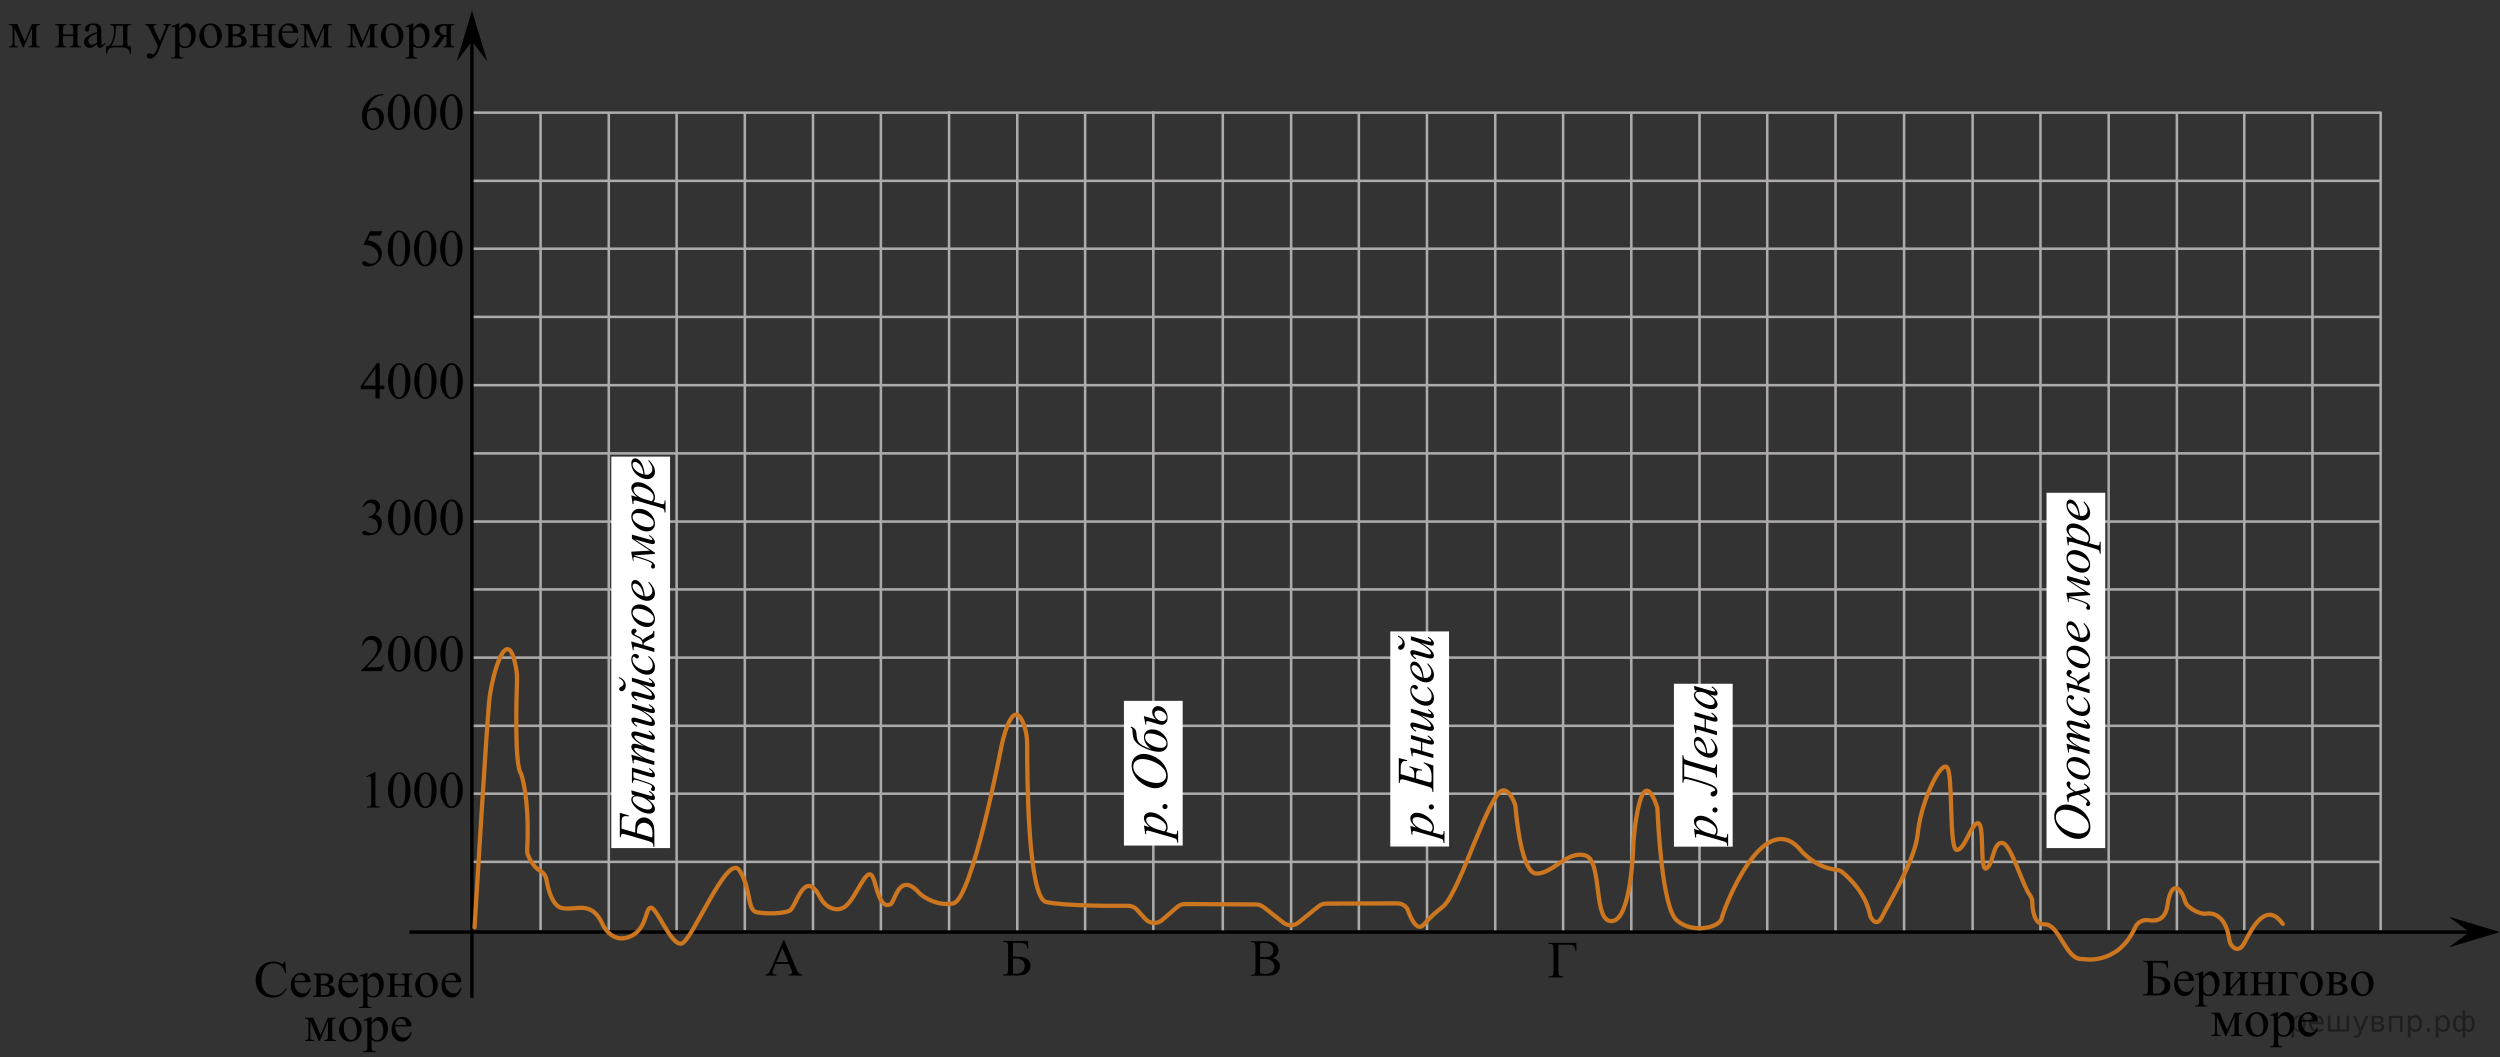 <?xml version="1.0" encoding="UTF-8"?>
<svg id="_Слой_1" xmlns="http://www.w3.org/2000/svg" width="733.17" height="309.976" version="1.1" xmlns:xlink="http://www.w3.org/1999/xlink" viewBox="0 0 733.17 309.976">
  <rect x="0" y="0" width="733.17" height="309.976" fill="#333333" stroke="none"/>
  <!-- Generator: Adobe Illustrator 29.6.1, SVG Export Plug-In . SVG Version: 2.1.1 Build 9)  -->
  <defs>
    <clipPath id="clippath">
      <rect x="104.7" y="222.91" width="36.285" height="20.864" fill="none"/>
    </clipPath>
    <clipPath id="clippath-1">
      <rect x="104.7" y="182.91" width="36.285" height="20.864" fill="none"/>
    </clipPath>
    <clipPath id="clippath-2">
      <rect x="104.7" y="142.91" width="36.285" height="20.864" fill="none"/>
    </clipPath>
    <clipPath id="clippath-3">
      <rect x="104.7" y="102.909" width="36.285" height="20.864" fill="none"/>
    </clipPath>
    <clipPath id="clippath-4">
      <rect x="221.671" y="272.183" width="16.761" height="16.691" fill="none"/>
    </clipPath>
    <clipPath id="clippath-5">
      <rect x="289.952" y="272.183" width="16.761" height="16.691" fill="none"/>
    </clipPath>
    <clipPath id="clippath-6">
      <rect width="136.569" height="18.082" fill="none"/>
    </clipPath>
    <clipPath id="clippath-8">
      <rect x="103.186" y="64.042" width="36.303" height="18.082" fill="none"/>
    </clipPath>
    <clipPath id="clippath-10">
      <rect x="103.186" y="24.042" width="36.303" height="18.082" fill="none"/>
    </clipPath>
    <clipPath id="clippath-12">
      <rect x="451.277" y="272.741" width="13.967" height="16.691" fill="none"/>
    </clipPath>
    <clipPath id="clippath-13">
      <rect x="624.381" y="277.725" width="78.579" height="30.909" fill="none"/>
    </clipPath>
    <clipPath id="clippath-14">
      <polygon points="625.603 308.808 703.833 308.808 703.833 277.69 625.603 277.69 625.603 308.808 625.603 308.808" fill="none"/>
    </clipPath>
    <clipPath id="clippath-15">
      <rect x="71.379" y="279.026" width="67.054" height="29.909" fill="none"/>
    </clipPath>
    <clipPath id="clippath-16">
      <polygon points="72.112 309.109 139.167 309.109 139.167 278.991 72.112 278.991 72.112 302.109 72.112 309.109" fill="none"/>
    </clipPath>
  </defs>
  <g>
    <path d="M278.332,272.76" fill="none" stroke="#adaaaa" stroke-miterlimit="10" stroke-width=".75"/>
    <path d="M338.233,272.76" fill="none" stroke="#adaaaa" stroke-miterlimit="10" stroke-width=".75"/>
    <path d="M318.233,272.76" fill="none" stroke="#adaaaa" stroke-miterlimit="10" stroke-width=".75"/>
    <path d="M298.332,272.76" fill="none" stroke="#adaaaa" stroke-miterlimit="10" stroke-width=".75"/>
    <path d="M258.332,272.76" fill="none" stroke="#adaaaa" stroke-miterlimit="10" stroke-width=".75"/>
    <path d="M238.432,272.76" fill="none" stroke="#adaaaa" stroke-miterlimit="10" stroke-width=".75"/>
    <line x1="138.533" y1="112.96" x2="698.434" y2="112.96" fill="none" stroke="#adaaaa" stroke-miterlimit="10" stroke-width=".75"/>
    <line x1="138.533" y1="132.959" x2="698.434" y2="132.959" fill="none" stroke="#adaaaa" stroke-miterlimit="10" stroke-width=".75"/>
    <line x1="138.533" y1="152.959" x2="698.434" y2="152.959" fill="none" stroke="#adaaaa" stroke-miterlimit="10" stroke-width=".75"/>
    <line x1="138.533" y1="172.859" x2="698.434" y2="172.859" fill="none" stroke="#adaaaa" stroke-miterlimit="10" stroke-width=".75"/>
    <line x1="138.533" y1="192.859" x2="698.434" y2="192.859" fill="none" stroke="#adaaaa" stroke-miterlimit="10" stroke-width=".75"/>
    <line x1="138.533" y1="212.859" x2="698.434" y2="212.859" fill="none" stroke="#adaaaa" stroke-miterlimit="10" stroke-width=".75"/>
    <line x1="138.533" y1="232.76" x2="698.434" y2="232.76" fill="none" stroke="#adaaaa" stroke-miterlimit="10" stroke-width=".75"/>
    <line x1="138.533" y1="252.76" x2="698.434" y2="252.76" fill="none" stroke="#adaaaa" stroke-miterlimit="10" stroke-width=".75"/>
    <line x1="158.533" y1="32.959" x2="158.533" y2="272.76" fill="none" stroke="#adaaaa" stroke-miterlimit="10" stroke-width=".75"/>
    <path d="M438.507,272.76" fill="none" stroke="#adaaaa" stroke-miterlimit="10" stroke-width=".75"/>
    <path d="M418.507,272.76" fill="none" stroke="#adaaaa" stroke-miterlimit="10" stroke-width=".75"/>
    <path d="M398.507,272.76" fill="none" stroke="#adaaaa" stroke-miterlimit="10" stroke-width=".75"/>
    <path d="M378.608,272.76" fill="none" stroke="#adaaaa" stroke-miterlimit="10" stroke-width=".75"/>
    <line x1="198.432" y1="32.959" x2="198.432" y2="272.76" fill="none" stroke="#adaaaa" stroke-miterlimit="10" stroke-width=".75"/>
    <line x1="178.533" y1="32.959" x2="178.533" y2="272.76" fill="none" stroke="#adaaaa" stroke-miterlimit="10" stroke-width=".75"/>
    <path d="M158.533,252.76" fill="none" stroke="#adaaaa" stroke-miterlimit="10" stroke-width=".75"/>
    <line x1="218.432" y1="32.959" x2="218.432" y2="272.76" fill="none" stroke="#adaaaa" stroke-miterlimit="10" stroke-width=".75"/>
    <line x1="238.432" y1="32.959" x2="238.432" y2="272.76" fill="none" stroke="#adaaaa" stroke-miterlimit="10" stroke-width=".75"/>
    <line x1="258.332" y1="33.385" x2="258.332" y2="273.185" fill="none" stroke="#adaaaa" stroke-miterlimit="10" stroke-width=".75"/>
    <line x1="278.332" y1="32.66" x2="278.332" y2="273.241" fill="none" stroke="#adaaaa" stroke-miterlimit="10" stroke-width=".75"/>
    <line x1="298.332" y1="33.385" x2="298.332" y2="273.185" fill="none" stroke="#adaaaa" stroke-miterlimit="10" stroke-width=".75"/>
    <line x1="318.233" y1="33.385" x2="318.233" y2="273.185" fill="none" stroke="#adaaaa" stroke-miterlimit="10" stroke-width=".75"/>
    <line x1="338.228" y1="32.66" x2="338.233" y2="272.76" fill="none" stroke="#adaaaa" stroke-miterlimit="10" stroke-width=".75"/>
    <line x1="358.608" y1="32.959" x2="358.608" y2="273.185" fill="none" stroke="#adaaaa" stroke-miterlimit="10" stroke-width=".75"/>
    <line x1="378.645" y1="32.959" x2="378.645" y2="272.76" fill="none" stroke="#adaaaa" stroke-miterlimit="10" stroke-width=".75"/>
    <line x1="398.507" y1="32.959" x2="398.507" y2="272.76" fill="none" stroke="#adaaaa" stroke-miterlimit="10" stroke-width=".75"/>
    <line x1="418.484" y1="32.959" x2="418.507" y2="272.76" fill="none" stroke="#adaaaa" stroke-miterlimit="10" stroke-width=".75"/>
    <line x1="438.507" y1="33.385" x2="438.507" y2="273.185" fill="none" stroke="#adaaaa" stroke-miterlimit="10" stroke-width=".75"/>
    <line x1="458.407" y1="32.959" x2="458.407" y2="273.185" fill="none" stroke="#adaaaa" stroke-miterlimit="10" stroke-width=".75"/>
    <line x1="478.407" y1="32.959" x2="478.407" y2="273.5" fill="none" stroke="#adaaaa" stroke-miterlimit="10" stroke-width=".75"/>
    <line x1="658.17" y1="32.855" x2="658.17" y2="272.805" fill="none" stroke="#adaaaa" stroke-miterlimit="10" stroke-width=".75"/>
    <line x1="678.17" y1="32.855" x2="678.17" y2="272.805" fill="none" stroke="#adaaaa" stroke-miterlimit="10" stroke-width=".75"/>
    <line x1="698.17" y1="32.855" x2="698.17" y2="272.805" fill="none" stroke="#adaaaa" stroke-miterlimit="10" stroke-width=".75"/>
    <line x1="638.408" y1="32.855" x2="638.408" y2="273.185" fill="none" stroke="#adaaaa" stroke-miterlimit="10" stroke-width=".75"/>
    <line x1="618.408" y1="33.029" x2="618.408" y2="272.829" fill="none" stroke="#adaaaa" stroke-miterlimit="10" stroke-width=".75"/>
    <line x1="598.408" y1="32.959" x2="598.408" y2="273.341" fill="none" stroke="#adaaaa" stroke-miterlimit="10" stroke-width=".75"/>
    <line x1="578.508" y1="32.959" x2="578.508" y2="272.76" fill="none" stroke="#adaaaa" stroke-miterlimit="10" stroke-width=".75"/>
    <line x1="558.408" y1="33.385" x2="558.408" y2="273.185" fill="none" stroke="#adaaaa" stroke-miterlimit="10" stroke-width=".75"/>
    <line x1="538.307" y1="32.855" x2="538.307" y2="273.341" fill="none" stroke="#adaaaa" stroke-miterlimit="10" stroke-width=".75"/>
    <line x1="518.274" y1="32.855" x2="518.274" y2="273.185" fill="none" stroke="#adaaaa" stroke-miterlimit="10" stroke-width=".75"/>
    <line x1="498.407" y1="32.959" x2="498.407" y2="273.76" fill="none" stroke="#adaaaa" stroke-miterlimit="10" stroke-width=".75"/>
    <g>
      <g>
        <path d="M278.332,32.937" fill="none" stroke="#adaaaa" stroke-miterlimit="10" stroke-width=".75"/>
        <path d="M338.233,32.937" fill="none" stroke="#adaaaa" stroke-miterlimit="10" stroke-width=".75"/>
        <path d="M318.233,32.937" fill="none" stroke="#adaaaa" stroke-miterlimit="10" stroke-width=".75"/>
        <path d="M298.332,32.937" fill="none" stroke="#adaaaa" stroke-miterlimit="10" stroke-width=".75"/>
        <path d="M258.332,32.937" fill="none" stroke="#adaaaa" stroke-miterlimit="10" stroke-width=".75"/>
        <path d="M238.432,32.937" fill="none" stroke="#adaaaa" stroke-miterlimit="10" stroke-width=".75"/>
        <line x1="138.533" y1="33.037" x2="698.434" y2="33.037" fill="none" stroke="#adaaaa" stroke-miterlimit="10" stroke-width=".75"/>
        <line x1="138.533" y1="53.037" x2="698.434" y2="53.037" fill="none" stroke="#adaaaa" stroke-miterlimit="10" stroke-width=".75"/>
        <line x1="138.533" y1="72.937" x2="698.434" y2="72.937" fill="none" stroke="#adaaaa" stroke-miterlimit="10" stroke-width=".75"/>
        <line x1="138.533" y1="92.937" x2="698.434" y2="92.937" fill="none" stroke="#adaaaa" stroke-miterlimit="10" stroke-width=".75"/>
        <path d="M438.507,32.937" fill="none" stroke="#adaaaa" stroke-miterlimit="10" stroke-width=".75"/>
        <path d="M418.507,32.937" fill="none" stroke="#adaaaa" stroke-miterlimit="10" stroke-width=".75"/>
        <path d="M398.507,32.937" fill="none" stroke="#adaaaa" stroke-miterlimit="10" stroke-width=".75"/>
        <path d="M378.608,32.937" fill="none" stroke="#adaaaa" stroke-miterlimit="10" stroke-width=".75"/>
      </g>
      <path d="M158.533,92.937" fill="none" stroke="#adaaaa" stroke-miterlimit="10" stroke-width=".75"/>
    </g>
  </g>
  <polygon points="724.17 273.341 718.17 268.841 733.17 273.341 718.17 277.841 724.17 273.341"/>
  <polygon points="138.42 12.082 133.92 18.082 138.42 3.082 142.92 18.082 138.42 12.082"/>
  <g clip-path="url(#clippath)">
    <g>
      <path d="M107.372,227.691l2.474-1.203h.247v8.555c0,.567.024.921.071,1.061.048.14.146.246.296.321.15.074.455.117.915.127v.276h-3.823v-.276c.48-.01.79-.051.93-.123s.237-.17.292-.292c.056-.122.083-.486.083-1.094v-5.469c0-.737-.025-1.21-.075-1.42-.035-.159-.099-.276-.191-.351s-.203-.112-.333-.112c-.186,0-.442.077-.772.231l-.112-.231h-.002Z"/>
      <path d="M113.804,231.822c0-1.155.175-2.149.524-2.984.35-.834.814-1.455,1.395-1.863.449-.324.914-.486,1.395-.486.779,0,1.479.396,2.099,1.189.774.981,1.162,2.311,1.162,3.989,0,1.176-.171,2.174-.51,2.995-.34.822-.773,1.419-1.301,1.79s-1.036.557-1.525.557c-.97,0-1.776-.57-2.421-1.711-.545-.961-.817-2.119-.817-3.475h0l-.001-.001ZM115.273,232.01c0,1.395.173,2.532.518,3.414.285.742.71,1.113,1.274,1.113.27,0,.55-.121.84-.362.289-.242.509-.646.659-1.215.229-.856.345-2.064.345-3.623,0-1.155-.12-2.119-.359-2.891-.181-.573-.413-.979-.697-1.218-.205-.165-.452-.247-.742-.247-.34,0-.643.152-.907.456-.359.413-.604,1.064-.734,1.95-.13.886-.195,1.76-.195,2.622h-.002v.001Z"/>
      <path d="M121.48,231.822c0-1.155.175-2.149.525-2.984.35-.834.814-1.455,1.395-1.863.449-.324.914-.486,1.395-.486.779,0,1.479.396,2.098,1.189.775.981,1.162,2.311,1.162,3.989,0,1.176-.17,2.174-.51,2.995-.34.822-.773,1.419-1.301,1.79s-1.035.557-1.525.557c-.969,0-1.775-.57-2.42-1.711-.545-.961-.818-2.119-.818-3.475h0l-.001-.001ZM122.948,232.01c0,1.395.174,2.532.518,3.414.285.742.711,1.113,1.275,1.113.27,0,.549-.121.84-.362.289-.242.508-.646.658-1.215.23-.856.346-2.064.346-3.623,0-1.155-.121-2.119-.359-2.891-.182-.573-.414-.979-.697-1.218-.205-.165-.453-.247-.742-.247-.34,0-.643.152-.908.456-.359.413-.604,1.064-.734,1.95-.129.886-.195,1.76-.195,2.622h-.002v.001Z"/>
      <path d="M129.155,231.822c0-1.155.174-2.149.523-2.984.35-.834.814-1.455,1.395-1.863.449-.324.914-.486,1.395-.486.779,0,1.479.396,2.1,1.189.773.981,1.162,2.311,1.162,3.989,0,1.176-.172,2.174-.51,2.995-.34.822-.773,1.419-1.301,1.79s-1.037.557-1.525.557c-.971,0-1.777-.57-2.422-1.711-.545-.961-.816-2.119-.816-3.475h-.001v-.001ZM130.624,232.01c0,1.395.172,2.532.518,3.414.285.742.709,1.113,1.273,1.113.27,0,.551-.121.84-.362.289-.242.51-.646.66-1.215.229-.856.344-2.064.344-3.623,0-1.155-.119-2.119-.359-2.891-.18-.573-.412-.979-.697-1.218-.205-.165-.451-.247-.742-.247-.34,0-.643.152-.906.456-.359.413-.605,1.064-.734,1.95-.131.886-.195,1.76-.195,2.622h-.002v.001Z"/>
    </g>
  </g>
  <g clip-path="url(#clippath-1)">
    <g>
      <path d="M112.611,194.879l-.712,1.95h-5.996v-.276c1.764-1.604,3.006-2.914,3.726-3.93.719-1.016,1.079-1.944,1.079-2.786,0-.643-.197-1.171-.593-1.584-.395-.413-.866-.62-1.416-.62-.5,0-.948.145-1.346.436-.397.292-.691.719-.881,1.281h-.277c.125-.921.446-1.628.963-2.121.518-.493,1.163-.74,1.938-.74.824,0,1.513.265,2.064.792.553.528.828,1.15.828,1.868,0,.513-.119,1.025-.359,1.539-.37.807-.97,1.661-1.799,2.562-1.244,1.355-2.021,2.171-2.331,2.45h2.653c.539,0,.918-.02,1.136-.06.217-.04.413-.121.588-.243s.327-.295.457-.52h.277v.002h.001Z"/>
      <path d="M113.804,191.822c0-1.155.175-2.149.524-2.984.35-.834.814-1.455,1.395-1.863.449-.324.914-.486,1.395-.486.779,0,1.479.396,2.099,1.189.774.981,1.162,2.311,1.162,3.989,0,1.176-.171,2.174-.51,2.995-.34.822-.773,1.419-1.301,1.79s-1.036.557-1.525.557c-.97,0-1.776-.57-2.421-1.711-.545-.961-.817-2.119-.817-3.475h0l-.001-.001ZM115.273,192.01c0,1.395.173,2.532.518,3.414.285.742.71,1.113,1.274,1.113.27,0,.55-.121.84-.362.289-.242.509-.646.659-1.215.229-.856.345-2.064.345-3.623,0-1.155-.12-2.119-.359-2.891-.181-.573-.413-.979-.697-1.218-.205-.165-.452-.247-.742-.247-.34,0-.643.152-.907.456-.359.413-.604,1.064-.734,1.95-.13.886-.195,1.76-.195,2.622h-.002v.001Z"/>
      <path d="M121.48,191.822c0-1.155.175-2.149.525-2.984.35-.834.814-1.455,1.395-1.863.449-.324.914-.486,1.395-.486.779,0,1.479.396,2.098,1.189.775.981,1.162,2.311,1.162,3.989,0,1.176-.17,2.174-.51,2.995-.34.822-.773,1.419-1.301,1.79s-1.035.557-1.525.557c-.969,0-1.775-.57-2.42-1.711-.545-.961-.818-2.119-.818-3.475h0l-.001-.001ZM122.948,192.01c0,1.395.174,2.532.518,3.414.285.742.711,1.113,1.275,1.113.27,0,.549-.121.84-.362.289-.242.508-.646.658-1.215.23-.856.346-2.064.346-3.623,0-1.155-.121-2.119-.359-2.891-.182-.573-.414-.979-.697-1.218-.205-.165-.453-.247-.742-.247-.34,0-.643.152-.908.456-.359.413-.604,1.064-.734,1.95-.129.886-.195,1.76-.195,2.622h-.002v.001Z"/>
      <path d="M129.155,191.822c0-1.155.174-2.149.523-2.984.35-.834.814-1.455,1.395-1.863.449-.324.914-.486,1.395-.486.779,0,1.479.396,2.1,1.189.773.981,1.162,2.311,1.162,3.989,0,1.176-.172,2.174-.51,2.995-.34.822-.773,1.419-1.301,1.79s-1.037.557-1.525.557c-.971,0-1.777-.57-2.422-1.711-.545-.961-.816-2.119-.816-3.475h-.001v-.001ZM130.624,192.01c0,1.395.172,2.532.518,3.414.285.742.709,1.113,1.273,1.113.27,0,.551-.121.84-.362.289-.242.51-.646.66-1.215.229-.856.344-2.064.344-3.623,0-1.155-.119-2.119-.359-2.891-.18-.573-.412-.979-.697-1.218-.205-.165-.451-.247-.742-.247-.34,0-.643.152-.906.456-.359.413-.605,1.064-.734,1.95-.131.886-.195,1.76-.195,2.622h-.002v.001Z"/>
    </g>
  </g>
  <g clip-path="url(#clippath-2)">
    <g>
      <path d="M106.353,148.625c.29-.682.656-1.209,1.099-1.58s.993-.557,1.652-.557c.814,0,1.439.265,1.874.792.33.394.495.814.495,1.263,0,.737-.465,1.499-1.395,2.286.625.244,1.097.593,1.417,1.046.319.453.479.986.479,1.599,0,.877-.28,1.636-.84,2.278-.729.837-1.786,1.256-3.17,1.256-.686,0-1.151-.085-1.398-.255-.247-.169-.371-.351-.371-.545,0-.145.059-.271.176-.381.118-.109.259-.164.424-.164.125,0,.252.02.383.06.085.024.277.115.577.273s.507.25.622.28c.185.055.382.082.592.082.51,0,.953-.196,1.33-.59.378-.394.566-.859.566-1.398,0-.394-.088-.776-.263-1.15-.13-.279-.272-.49-.427-.635-.215-.199-.51-.38-.885-.542s-.757-.242-1.146-.242h-.24v-.225c.395-.05.791-.191,1.188-.426s.686-.516.865-.844c.18-.329.271-.69.271-1.084,0-.513-.161-.928-.484-1.243-.322-.316-.723-.475-1.202-.475-.775,0-1.422.413-1.941,1.24l-.248-.12h0v.001Z"/>
      <path d="M113.804,151.822c0-1.155.175-2.149.524-2.984.35-.834.814-1.455,1.395-1.863.449-.324.914-.486,1.395-.486.779,0,1.479.396,2.099,1.189.774.981,1.162,2.311,1.162,3.989,0,1.176-.171,2.174-.51,2.995-.34.822-.773,1.419-1.301,1.79s-1.036.557-1.525.557c-.97,0-1.776-.57-2.421-1.711-.545-.961-.817-2.119-.817-3.475h0l-.001-.001ZM115.273,152.01c0,1.395.173,2.532.518,3.414.285.742.71,1.113,1.274,1.113.27,0,.55-.121.84-.362.289-.242.509-.646.659-1.215.229-.856.345-2.064.345-3.623,0-1.155-.12-2.119-.359-2.891-.181-.573-.413-.979-.697-1.218-.205-.165-.452-.247-.742-.247-.34,0-.643.152-.907.456-.359.413-.604,1.064-.734,1.95-.13.886-.195,1.76-.195,2.622h-.002v.001Z"/>
      <path d="M121.48,151.822c0-1.155.175-2.149.525-2.984.35-.834.814-1.455,1.395-1.863.449-.324.914-.486,1.395-.486.779,0,1.479.396,2.098,1.189.775.981,1.162,2.311,1.162,3.989,0,1.176-.17,2.174-.51,2.995-.34.822-.773,1.419-1.301,1.79s-1.035.557-1.525.557c-.969,0-1.775-.57-2.42-1.711-.545-.961-.818-2.119-.818-3.475h0l-.001-.001ZM122.948,152.01c0,1.395.174,2.532.518,3.414.285.742.711,1.113,1.275,1.113.27,0,.549-.121.84-.362.289-.242.508-.646.658-1.215.23-.856.346-2.064.346-3.623,0-1.155-.121-2.119-.359-2.891-.182-.573-.414-.979-.697-1.218-.205-.165-.453-.247-.742-.247-.34,0-.643.152-.908.456-.359.413-.604,1.064-.734,1.95-.129.886-.195,1.76-.195,2.622h-.002v.001Z"/>
      <path d="M129.155,151.822c0-1.155.174-2.149.523-2.984.35-.834.814-1.455,1.395-1.863.449-.324.914-.486,1.395-.486.779,0,1.479.396,2.1,1.189.773.981,1.162,2.311,1.162,3.989,0,1.176-.172,2.174-.51,2.995-.34.822-.773,1.419-1.301,1.79s-1.037.557-1.525.557c-.971,0-1.777-.57-2.422-1.711-.545-.961-.816-2.119-.816-3.475h-.001v-.001ZM130.624,152.01c0,1.395.172,2.532.518,3.414.285.742.709,1.113,1.273,1.113.27,0,.551-.121.84-.362.289-.242.51-.646.66-1.215.229-.856.344-2.064.344-3.623,0-1.155-.119-2.119-.359-2.891-.18-.573-.412-.979-.697-1.218-.205-.165-.451-.247-.742-.247-.34,0-.643.152-.906.456-.359.413-.605,1.064-.734,1.95-.131.886-.195,1.76-.195,2.622h-.002v.001Z"/>
    </g>
  </g>
  <g clip-path="url(#clippath-3)">
    <g>
      <path d="M112.717,113.093v1.061h-1.364v2.675h-1.237v-2.675h-4.302v-.956l4.715-6.709h.824v6.604s1.364,0,1.364,0ZM110.115,113.093v-5.027l-3.567,5.027h3.567Z"/>
      <path d="M113.804,111.823c0-1.155.175-2.149.524-2.984.35-.834.814-1.455,1.395-1.863.449-.324.914-.486,1.395-.486.779,0,1.479.396,2.099,1.188.774.981,1.162,2.311,1.162,3.989,0,1.176-.171,2.174-.51,2.995-.34.822-.773,1.419-1.301,1.79s-1.036.557-1.525.557c-.97,0-1.776-.57-2.421-1.711-.545-.961-.817-2.119-.817-3.475h0s-.001,0-.001,0ZM115.273,112.01c0,1.395.173,2.532.518,3.414.285.742.71,1.113,1.274,1.113.27,0,.55-.121.84-.362.289-.242.509-.646.659-1.215.229-.856.345-2.063.345-3.623,0-1.155-.12-2.119-.359-2.891-.181-.573-.413-.979-.697-1.218-.205-.165-.452-.247-.742-.247-.34,0-.643.152-.907.456-.359.413-.604,1.063-.734,1.95-.13.886-.195,1.76-.195,2.622h-.002v.001Z"/>
      <path d="M121.48,111.823c0-1.155.175-2.149.525-2.984.35-.834.814-1.455,1.395-1.863.449-.324.914-.486,1.395-.486.779,0,1.479.396,2.098,1.188.775.981,1.162,2.311,1.162,3.989,0,1.176-.17,2.174-.51,2.995-.34.822-.773,1.419-1.301,1.79s-1.035.557-1.525.557c-.969,0-1.775-.57-2.42-1.711-.545-.961-.818-2.119-.818-3.475h0s-.001,0-.001,0ZM122.948,112.01c0,1.395.174,2.532.518,3.414.285.742.711,1.113,1.275,1.113.27,0,.549-.121.84-.362.289-.242.508-.646.658-1.215.23-.856.346-2.063.346-3.623,0-1.155-.121-2.119-.359-2.891-.182-.573-.414-.979-.697-1.218-.205-.165-.453-.247-.742-.247-.34,0-.643.152-.908.456-.359.413-.604,1.063-.734,1.95-.129.886-.195,1.76-.195,2.622h-.002v.001Z"/>
      <path d="M129.155,111.823c0-1.155.174-2.149.523-2.984.35-.834.814-1.455,1.395-1.863.449-.324.914-.486,1.395-.486.779,0,1.479.396,2.1,1.188.773.981,1.162,2.311,1.162,3.989,0,1.176-.172,2.174-.51,2.995-.34.822-.773,1.419-1.301,1.79s-1.037.557-1.525.557c-.971,0-1.777-.57-2.422-1.711-.545-.961-.816-2.119-.816-3.475h-.001ZM130.624,112.01c0,1.395.172,2.532.518,3.414.285.742.709,1.113,1.273,1.113.27,0,.551-.121.84-.362.289-.242.51-.646.66-1.215.229-.856.344-2.063.344-3.623,0-1.155-.119-2.119-.359-2.891-.18-.573-.412-.979-.697-1.218-.205-.165-.451-.247-.742-.247-.34,0-.643.152-.906.456-.359.413-.605,1.063-.734,1.95-.131.886-.195,1.76-.195,2.622h-.002v.001Z"/>
    </g>
  </g>
  <g clip-path="url(#clippath-4)">
    <path d="M231.389,282.692h-3.939l-.69,1.599c-.17.394-.255.688-.255.882,0,.154.074.29.222.407s.466.192.956.228v.276h-3.203v-.276c.425-.075.7-.172.825-.291.255-.239.537-.725.848-1.457l3.578-8.338h.263l3.541,8.428c.285.677.544,1.116.776,1.318.232.201.557.315.972.34v.276h-4.014v-.276c.405-.02.679-.087.821-.202.143-.114.214-.254.214-.418,0-.219-.1-.565-.3-1.038l-.615-1.457h0v-.001h0ZM231.179,282.139l-1.726-4.094-1.77,4.094h3.496Z"/>
  </g>
  <g clip-path="url(#clippath-5)">
    <path d="M301.471,275.954l.105,2.211h-.271c-.16-.717-.406-1.173-.739-1.367-.332-.194-.924-.291-1.773-.291h-1.711v4.012h.405c1.245,0,2.16.078,2.746.235.585.156,1.061.457,1.429.9s.552.976.552,1.599c0,.752-.28,1.412-.841,1.979-.56.567-1.525.852-2.896.852h-4.306v-.276c.63-.02,1.032-.119,1.207-.299.176-.18.263-.603.263-1.271v-6.44c0-.513-.036-.859-.108-1.038-.072-.18-.191-.307-.356-.381-.165-.075-.471-.125-.915-.149v-.276h7.209ZM297.082,285.478c.44.07.783.104,1.028.104.615,0,1.171-.204,1.669-.612.497-.408.746-.974.746-1.695,0-.747-.26-1.302-.78-1.663-.52-.36-1.18-.541-1.98-.541-.225,0-.452.02-.683.06v4.348h0v-.001Z"/>
  </g>
  <g clip-path="url(#clippath-6)">
    <g>
      <path d="M7.233,12.109l2.144-5.058h2.317v.283c-.34,0-.566.034-.679.102-.112.066-.201.15-.267.25-.064.1-.097.423-.097.971v3.631c0,.474.023.778.071.915.047.138.144.24.292.311.148.069.374.104.679.104v.276h-3.322v-.276c.41,0,.685-.076.825-.227.14-.152.21-.519.21-1.102v-4.116l-2.43,5.723h-.263l-2.475-5.723v4.116c0,.474.024.778.074.915.051.138.148.24.293.311.144.069.37.104.675.104v.276h-2.625v-.276c.445,0,.73-.081.855-.243.125-.161.188-.523.188-1.087v-3.631c0-.532-.027-.848-.083-.944-.055-.098-.14-.185-.255-.262s-.35-.116-.705-.116v-.283h2.415l2.16,5.058s.003-.002.003-.002Z"/>
      <path d="M18.498,10.106h2.97v-1.449c0-.433-.018-.716-.053-.848s-.121-.244-.259-.336-.381-.139-.731-.139v-.283h3.323v.283c-.31,0-.537.035-.679.104-.143.07-.239.171-.289.303s-.075.438-.075.915v3.631c0,.434.019.72.057.859.037.14.128.253.273.34s.383.131.713.131v.276h-3.323v-.276c.415,0,.693-.076.833-.227.14-.152.21-.519.21-1.102v-1.695h-2.97v1.695c0,.434.019.72.056.859.038.14.129.253.274.34s.382.131.712.131v.276h-3.322v-.276c.445,0,.73-.081.855-.243.125-.161.188-.523.188-1.087v-3.631c0-.433-.019-.72-.057-.858-.037-.14-.129-.252-.273-.337-.146-.084-.383-.127-.713-.127v-.283h3.322v.283c-.31,0-.536.035-.679.104-.143.07-.238.171-.288.303-.051.132-.075.438-.075.915v1.449h0Z"/>
      <path d="M28.463,12.907c-.705.543-1.148.856-1.327.941-.271.125-.558.186-.862.186-.476,0-.866-.161-1.174-.485-.308-.323-.461-.749-.461-1.277,0-.334.074-.623.225-.866.205-.339.562-.658,1.068-.957.508-.299,1.352-.662,2.531-1.091v-.269c0-.683-.108-1.15-.326-1.404s-.533-.381-.948-.381c-.315,0-.565.084-.75.254-.19.169-.285.363-.285.583l.015.433c0,.229-.059.406-.176.53-.118.125-.271.188-.462.188-.185,0-.336-.065-.453-.194-.117-.13-.177-.307-.177-.53,0-.429.221-.822.66-1.181.44-.358,1.058-.538,1.852-.538.61,0,1.11.102,1.5.307.295.154.513.396.652.725.09.214.135.652.135,1.314v2.323c0,.652.013,1.053.038,1.199.024.148.065.245.123.295s.124.075.199.075c.08,0,.149-.018.21-.053.104-.064.308-.246.607-.545v.418c-.56.747-1.095,1.121-1.604,1.121-.245,0-.44-.085-.585-.254-.145-.17-.221-.459-.225-.867ZM28.463,12.422v-2.607c-.755.299-1.242.511-1.462.635-.396.22-.678.448-.848.688s-.255.501-.255.784c0,.359.107.656.322.894.215.236.462.354.742.354.38,0,.88-.249,1.5-.747h0l.001-.001Z"/>
      <path d="M32.326,7.051h6.06v.283c-.34,0-.565.034-.679.102-.112.066-.201.15-.266.25s-.098.423-.098.971v3.385c0,.712.062,1.149.184,1.311.123.162.409.251.858.266v2.174h-.284c-.021-.408-.122-.765-.304-1.068-.183-.304-.437-.518-.762-.643-.325-.124-.805-.186-1.439-.186h-1.771c-.55,0-.979.049-1.29.146-.31.098-.568.3-.775.609-.208.309-.334.689-.379,1.143h-.277v-2.174c.409-.015.782-.177,1.117-.485.335-.309.63-.914.885-1.815s.383-1.788.383-2.66c0-.856-.388-1.297-1.163-1.322v-.283h0v-.004ZM33.984,7.536v.411c0,2.445-.445,4.266-1.335,5.461h2.55c.46,0,.725-.039.795-.116.069-.077.104-.362.104-.856v-4.9s-2.114,0-2.114,0Z"/>
      <path d="M42.653,7.051h3.202v.276h-.157c-.225,0-.394.048-.506.146-.113.097-.169.218-.169.362,0,.194.082.463.247.807l1.673,3.451,1.537-3.78c.085-.204.128-.405.128-.604,0-.09-.018-.157-.053-.202-.04-.055-.103-.098-.188-.131-.085-.032-.235-.048-.45-.048v-.276h2.235v.276c-.186.019-.328.06-.428.119-.101.06-.21.172-.33.336-.045.07-.13.262-.255.575l-2.798,6.828c-.27.663-.623,1.163-1.061,1.502s-.858.508-1.264.508c-.295,0-.538-.084-.728-.254-.19-.169-.285-.363-.285-.583,0-.209.068-.377.206-.504s.326-.19.566-.19c.165,0,.39.055.675.164.2.075.325.112.375.112.15,0,.313-.077.491-.231s.356-.453.536-.896l.487-1.188-2.467-5.163c-.075-.154-.195-.346-.36-.575-.125-.174-.228-.291-.308-.351-.114-.08-.3-.149-.555-.209v-.276h.004v-.001Z"/>
      <path d="M50.228,7.731l2.114-.852h.285v1.599c.355-.602.711-1.024,1.068-1.267.357-.241.734-.362,1.129-.362.69,0,1.265.269,1.725.807.565.657.848,1.515.848,2.57,0,1.181-.34,2.156-1.02,2.929-.561.632-1.265.948-2.115.948-.37,0-.689-.052-.96-.156-.2-.075-.425-.225-.675-.448v2.084c0,.468.028.766.086.893s.158.228.301.303c.142.074.4.112.775.112v.276h-3.6v-.276h.188c.275.005.51-.048.705-.157.095-.055.169-.144.222-.266.052-.122.078-.432.078-.93v-6.47c0-.443-.02-.725-.06-.844-.04-.12-.104-.21-.191-.269s-.206-.09-.356-.09c-.12,0-.272.035-.457.106l-.09-.239h0v-.001ZM52.627,8.918v2.555c0,.554.022.917.067,1.091.07.289.241.543.514.763.272.219.616.328,1.031.328.5,0,.905-.194,1.215-.582.405-.509.607-1.223.607-2.144,0-1.046-.229-1.851-.689-2.413-.32-.389-.7-.583-1.14-.583-.24,0-.478.061-.713.18-.18.09-.477.358-.893.807v-.002h.001Z"/>
      <path d="M61.762,6.849c1.04,0,1.875.394,2.505,1.181.535.672.803,1.444.803,2.315,0,.613-.147,1.233-.443,1.86-.295.628-.701,1.101-1.218,1.42-.518.318-1.094.477-1.729.477-1.034,0-1.857-.411-2.467-1.232-.515-.692-.772-1.469-.772-2.331,0-.627.156-1.251.469-1.871s.724-1.078,1.233-1.375c.51-.296,1.05-.444,1.62-.444t-.001,0ZM61.53,7.334c-.266,0-.531.079-.799.235-.268.157-.483.433-.648.826s-.248.898-.248,1.517c0,.996.199,1.854.597,2.577.397.722.921,1.083,1.571,1.083.484,0,.885-.199,1.199-.598.315-.398.473-1.083.473-2.055,0-1.215-.263-2.171-.787-2.868-.356-.478-.808-.718-1.358-.718h0v.001Z"/>
      <path d="M70.438,10.278c1.255.26,1.883.845,1.883,1.756,0,.623-.262,1.089-.784,1.398s-1.251.463-2.186.463h-3.39v-.276c.444,0,.726-.083.844-.25.117-.167.176-.527.176-1.08v-3.631c0-.537-.026-.853-.079-.948-.052-.095-.135-.181-.247-.258s-.344-.116-.693-.116v-.283h3.164c.61,0,1.104.047,1.481.142s.688.281.93.561c.243.278.364.617.364,1.016,0,.777-.487,1.28-1.463,1.509v-.003h0ZM68.226,10.106c.22.006.353.008.397.008.685,0,1.18-.131,1.484-.393.306-.261.458-.578.458-.952,0-.434-.155-.747-.465-.941-.311-.194-.806-.291-1.485-.291h-.39v2.569h.001ZM68.226,13.288c.25.08.547.12.893.12.595,0,1.037-.13,1.327-.389s.435-.593.435-1.001c0-.458-.188-.81-.562-1.054s-.895-.366-1.56-.366c-.165,0-.343.005-.532.016v2.674s0,0-.001,0Z"/>
      <path d="M75.479,10.106h2.97v-1.449c0-.433-.018-.716-.053-.848s-.121-.244-.259-.336-.381-.139-.731-.139v-.283h3.323v.283c-.311,0-.537.035-.679.104-.143.07-.239.171-.289.303s-.075.438-.075.915v3.631c0,.434.019.72.057.859.037.14.128.253.273.34.145.087.383.131.713.131v.276h-3.323v-.276c.415,0,.693-.076.833-.227.14-.152.21-.519.21-1.102v-1.695h-2.97v1.695c0,.434.019.72.056.859.038.14.129.253.274.34.145.087.382.131.712.131v.276h-3.322v-.276c.445,0,.73-.081.855-.243.125-.161.188-.523.188-1.087v-3.631c0-.433-.019-.72-.057-.858-.037-.14-.129-.252-.273-.337-.146-.084-.383-.127-.713-.127v-.283h3.322v.283c-.31,0-.536.035-.679.104-.143.07-.238.171-.288.303-.051.132-.075.438-.075.915v1.449h0Z"/>
      <path d="M82.708,9.628c-.005,1.016.242,1.812.742,2.391s1.088.866,1.763.866c.45,0,.841-.123,1.174-.369.332-.247.611-.669.836-1.267l.232.149c-.104.683-.41,1.304-.915,1.864s-1.137.84-1.897.84c-.824,0-1.53-.319-2.118-.96-.588-.64-.881-1.5-.881-2.581,0-1.17.301-2.083.903-2.738.603-.654,1.358-.982,2.269-.982.77,0,1.402.253,1.897.759s.742,1.182.742,2.028c0,0-4.747,0-4.747,0ZM82.708,9.195h3.18c-.024-.439-.077-.747-.157-.926-.125-.279-.312-.498-.559-.658-.248-.159-.507-.238-.776-.238-.415,0-.786.16-1.113.481-.328.321-.52.769-.574,1.341h-.001Z"/>
      <path d="M92.81,12.109l2.145-5.058h2.317v.283c-.34,0-.566.034-.679.102-.112.066-.201.15-.267.25-.064.1-.097.423-.097.971v3.631c0,.474.023.778.071.915.047.138.145.24.292.311.147.069.374.104.679.104v.276h-3.322v-.276c.41,0,.685-.076.825-.227.14-.152.21-.519.21-1.102v-4.116l-2.43,5.723h-.263l-2.475-5.723v4.116c0,.474.024.778.074.915.051.138.147.24.293.311.145.069.37.104.675.104v.276h-2.625v-.276c.445,0,.73-.081.855-.243.125-.161.188-.523.188-1.087v-3.631c0-.532-.027-.848-.083-.944-.055-.098-.14-.185-.255-.262s-.35-.116-.705-.116v-.283h2.415l2.16,5.058s.002-.002.002-.002Z"/>
      <path d="M106.37,12.109l2.145-5.058h2.317v.283c-.34,0-.566.034-.679.102-.112.066-.201.15-.267.25-.064.1-.097.423-.097.971v3.631c0,.474.023.778.071.915.047.138.145.24.292.311.147.069.374.104.679.104v.276h-3.322v-.276c.41,0,.685-.076.825-.227.14-.152.21-.519.21-1.102v-4.116l-2.43,5.723h-.263l-2.475-5.723v4.116c0,.474.024.778.074.915.051.138.147.24.293.311.145.069.37.104.675.104v.276h-2.625v-.276c.445,0,.73-.081.855-.243.125-.161.188-.523.188-1.087v-3.631c0-.532-.027-.848-.083-.944-.055-.098-.14-.185-.255-.262s-.35-.116-.705-.116v-.283h2.415l2.16,5.058s.002-.002.002-.002Z"/>
      <path d="M115.008,6.849c1.04,0,1.875.394,2.505,1.181.535.672.803,1.444.803,2.315,0,.613-.147,1.233-.443,1.86-.295.628-.701,1.101-1.218,1.42-.518.318-1.094.477-1.729.477-1.034,0-1.857-.411-2.467-1.232-.515-.692-.772-1.469-.772-2.331,0-.627.156-1.251.469-1.871s.724-1.078,1.233-1.375c.51-.296,1.05-.444,1.62-.444h-.001ZM114.776,7.334c-.266,0-.531.079-.799.235-.268.157-.483.433-.648.826s-.248.898-.248,1.517c0,.996.199,1.854.597,2.577.397.722.921,1.083,1.571,1.083.484,0,.885-.199,1.199-.598.315-.398.473-1.083.473-2.055,0-1.215-.263-2.171-.787-2.868-.356-.478-.808-.718-1.358-.718h0v.001Z"/>
      <path d="M118.834,7.731l2.114-.852h.285v1.599c.355-.602.711-1.024,1.069-1.267.357-.241.734-.362,1.129-.362.69,0,1.265.269,1.725.807.565.657.848,1.515.848,2.57,0,1.181-.34,2.156-1.02,2.929-.561.632-1.265.948-2.115.948-.37,0-.689-.052-.96-.156-.201-.075-.425-.225-.675-.448v2.084c0,.468.028.766.086.893s.158.228.301.303c.142.074.401.112.776.112v.276h-3.6v-.276h.188c.275.005.51-.048.705-.157.095-.055.169-.144.222-.266.052-.122.078-.432.078-.93v-6.47c0-.443-.02-.725-.06-.844-.04-.12-.104-.21-.191-.269s-.206-.09-.356-.09c-.12,0-.272.035-.457.106l-.09-.239h-.002v-.001ZM121.233,8.918v2.555c0,.554.022.917.067,1.091.07.289.241.543.514.763.272.219.616.328,1.031.328.5,0,.905-.194,1.215-.582.405-.509.607-1.223.607-2.144,0-1.046-.229-1.851-.689-2.413-.32-.389-.7-.583-1.14-.583-.24,0-.478.061-.713.18-.18.09-.478.358-.893.807v-.002h.001Z"/>
      <path d="M133.248,7.051v.283c-.311,0-.539.043-.686.127-.148.085-.243.192-.288.321-.046.13-.068.421-.068.874v3.631c0,.434.02.719.061.856.04.138.136.25.289.34.152.09.383.135.693.135v.276h-3.322v-.276c.415,0,.692-.076.832-.227.141-.152.21-.519.21-1.102v-1.486l-.308.008c-.045,0-.125-.003-.239-.008l-2.19,3.093h-1.71v-.276c.25,0,.424-.033.521-.101s.278-.288.544-.661l1.604-2.257c-1.149-.398-1.725-1.008-1.725-1.83,0-.463.206-.865.619-1.206.412-.342,1.115-.512,2.11-.512h3.053v-.002ZM130.968,7.619c-.194-.055-.38-.082-.555-.082-.505,0-.883.124-1.133.373s-.375.546-.375.89c0,.439.178.802.533,1.091.355.288.802.433,1.342.433.056,0,.118-.005.188-.015v-2.689h0v-.001Z"/>
    </g>
  </g>
  <g clip-path="url(#clippath-8)">
    <g>
      <path d="M112.159,67.822l-.585,1.27h-3.06l-.667,1.36c1.325.194,2.374.685,3.15,1.472.665.677.997,1.474.997,2.391,0,.533-.108,1.026-.326,1.479-.217.454-.491.839-.821,1.158-.33.319-.697.575-1.102.769-.575.274-1.165.411-1.77.411-.61,0-1.054-.103-1.331-.31-.278-.206-.416-.435-.416-.684,0-.139.058-.263.172-.37.115-.107.26-.161.435-.161.13,0,.244.02.341.06.098.04.264.142.498.307.375.259.755.388,1.14.388.585,0,1.099-.22,1.541-.661.443-.44.664-.977.664-1.61,0-.612-.198-1.184-.593-1.714-.395-.531-.94-.94-1.635-1.229-.545-.224-1.288-.353-2.228-.389l1.95-3.937h3.645Z"/>
      <path d="M113.727,72.947c0-1.155.175-2.15.525-2.984.35-.835.815-1.456,1.395-1.864.45-.324.915-.485,1.395-.485.78,0,1.48.396,2.1,1.188.775.981,1.162,2.311,1.162,3.989,0,1.175-.17,2.174-.51,2.996s-.774,1.419-1.301,1.789c-.527.371-1.036.557-1.526.557-.97,0-1.777-.57-2.422-1.71-.545-.961-.817-2.119-.817-3.474ZM115.196,73.134c0,1.395.172,2.532.518,3.414.285.742.71,1.113,1.275,1.113.27,0,.55-.121.84-.362.29-.241.51-.646.66-1.214.23-.856.345-2.064.345-3.623,0-1.156-.12-2.119-.36-2.892-.18-.572-.413-.979-.698-1.217-.205-.165-.452-.247-.742-.247-.34,0-.643.152-.908.456-.36.414-.605,1.063-.735,1.95-.13.887-.195,1.761-.195,2.623Z"/>
      <path d="M121.406,72.947c0-1.155.175-2.15.525-2.984.35-.835.815-1.456,1.395-1.864.45-.324.915-.485,1.395-.485.78,0,1.48.396,2.1,1.188.775.981,1.162,2.311,1.162,3.989,0,1.175-.17,2.174-.51,2.996s-.774,1.419-1.301,1.789c-.527.371-1.036.557-1.526.557-.97,0-1.777-.57-2.422-1.71-.545-.961-.817-2.119-.817-3.474ZM122.876,73.134c0,1.395.172,2.532.518,3.414.285.742.71,1.113,1.275,1.113.27,0,.55-.121.84-.362.29-.241.51-.646.66-1.214.23-.856.345-2.064.345-3.623,0-1.156-.12-2.119-.36-2.892-.18-.572-.413-.979-.698-1.217-.205-.165-.452-.247-.742-.247-.34,0-.643.152-.908.456-.36.414-.605,1.063-.735,1.95-.13.887-.195,1.761-.195,2.623Z"/>
      <path d="M129.085,72.947c0-1.155.175-2.15.525-2.984.35-.835.815-1.456,1.395-1.864.45-.324.915-.485,1.395-.485.78,0,1.48.396,2.1,1.188.775.981,1.162,2.311,1.162,3.989,0,1.175-.17,2.174-.51,2.996s-.774,1.419-1.301,1.789c-.527.371-1.036.557-1.526.557-.97,0-1.777-.57-2.422-1.71-.545-.961-.817-2.119-.817-3.474ZM130.555,73.134c0,1.395.172,2.532.518,3.414.285.742.71,1.113,1.275,1.113.27,0,.55-.121.84-.362.29-.241.51-.646.66-1.214.23-.856.345-2.064.345-3.623,0-1.156-.12-2.119-.36-2.892-.18-.572-.413-.979-.698-1.217-.205-.165-.452-.247-.742-.247-.34,0-.643.152-.908.456-.36.414-.605,1.063-.735,1.95-.13.887-.195,1.761-.195,2.623Z"/>
    </g>
  </g>
  <g clip-path="url(#clippath-10)">
    <g>
      <path d="M112.376,27.613v.276c-.66.065-1.199.195-1.616.392s-.83.497-1.238.9c-.407.403-.745.853-1.012,1.348-.268.496-.491,1.085-.671,1.767.72-.493,1.442-.74,2.167-.74.695,0,1.297.279,1.808.837.51.558.765,1.275.765,2.151,0,.847-.257,1.619-.772,2.316-.62.847-1.44,1.27-2.459,1.27-.695,0-1.285-.229-1.77-.687-.95-.892-1.425-2.047-1.425-3.467,0-.906.182-1.768.547-2.584.365-.817.886-1.542,1.563-2.174.678-.632,1.326-1.058,1.946-1.277.62-.219,1.197-.329,1.732-.329h.435ZM107.711,32.843c-.09.672-.135,1.215-.135,1.628,0,.478.088.998.266,1.558.177.56.441,1.005.791,1.333.255.234.565.351.93.351.435,0,.824-.204,1.166-.612.343-.408.514-.991.514-1.748,0-.852-.17-1.589-.51-2.211s-.822-.934-1.447-.934c-.19,0-.394.04-.611.12s-.539.252-.964.516Z"/>
      <path d="M113.727,32.947c0-1.155.175-2.15.525-2.984.35-.835.815-1.456,1.395-1.864.45-.324.915-.485,1.395-.485.78,0,1.48.396,2.1,1.188.775.981,1.162,2.311,1.162,3.989,0,1.175-.17,2.174-.51,2.996s-.774,1.419-1.301,1.789c-.527.371-1.036.557-1.526.557-.97,0-1.777-.57-2.422-1.71-.545-.961-.817-2.119-.817-3.474ZM115.196,33.134c0,1.395.172,2.532.518,3.414.285.742.71,1.113,1.275,1.113.27,0,.55-.121.84-.362.29-.241.51-.646.66-1.214.23-.856.345-2.064.345-3.623,0-1.156-.12-2.119-.36-2.892-.18-.572-.413-.979-.698-1.217-.205-.165-.452-.247-.742-.247-.34,0-.643.152-.908.456-.36.414-.605,1.063-.735,1.95-.13.887-.195,1.761-.195,2.623Z"/>
      <path d="M121.406,32.947c0-1.155.175-2.15.525-2.984.35-.835.815-1.456,1.395-1.864.45-.324.915-.485,1.395-.485.78,0,1.48.396,2.1,1.188.775.981,1.162,2.311,1.162,3.989,0,1.175-.17,2.174-.51,2.996s-.774,1.419-1.301,1.789c-.527.371-1.036.557-1.526.557-.97,0-1.777-.57-2.422-1.71-.545-.961-.817-2.119-.817-3.474ZM122.876,33.134c0,1.395.172,2.532.518,3.414.285.742.71,1.113,1.275,1.113.27,0,.55-.121.84-.362.29-.241.51-.646.66-1.214.23-.856.345-2.064.345-3.623,0-1.156-.12-2.119-.36-2.892-.18-.572-.413-.979-.698-1.217-.205-.165-.452-.247-.742-.247-.34,0-.643.152-.908.456-.36.414-.605,1.063-.735,1.95-.13.887-.195,1.761-.195,2.623Z"/>
      <path d="M129.085,32.947c0-1.155.175-2.15.525-2.984.35-.835.815-1.456,1.395-1.864.45-.324.915-.485,1.395-.485.78,0,1.48.396,2.1,1.188.775.981,1.162,2.311,1.162,3.989,0,1.175-.17,2.174-.51,2.996s-.774,1.419-1.301,1.789c-.527.371-1.036.557-1.526.557-.97,0-1.777-.57-2.422-1.71-.545-.961-.817-2.119-.817-3.474ZM130.555,33.134c0,1.395.172,2.532.518,3.414.285.742.71,1.113,1.275,1.113.27,0,.55-.121.84-.362.29-.241.51-.646.66-1.214.23-.856.345-2.064.345-3.623,0-1.156-.12-2.119-.36-2.892-.18-.572-.413-.979-.698-1.217-.205-.165-.452-.247-.742-.247-.34,0-.643.152-.908.456-.36.414-.605,1.063-.735,1.95-.13.887-.195,1.761-.195,2.623Z"/>
    </g>
  </g>
  <g clip-path="url(#clippath-12)">
    <path d="M462.284,276.502l.038,2.368h-.293c-.019-.478-.123-.862-.308-1.15-.185-.289-.411-.473-.679-.55s-.654-.115-1.159-.115h-2.851v7.731c0,.668.086,1.091.259,1.27s.571.279,1.196.299v.276h-4.366v-.276c.631-.019,1.033-.119,1.208-.299s.263-.603.263-1.27v-6.439c0-.667-.088-1.091-.263-1.27-.175-.18-.577-.279-1.208-.299v-.276h8.162Z"/>
  </g>
  <line x1="138.398" y1="11.146" x2="138.398" y2="292.632" fill="none" stroke="#000" stroke-miterlimit="10"/>
  <line x1="120.108" y1="273.341" x2="726.424" y2="273.341" fill="none" stroke="#000" stroke-miterlimit="10"/>
  <g>
    <rect x="179.277" y="133.91" width="17.227" height="114.804" fill="#fff"/>
    <g>
      <path d="M181.773,245.498v-7.122l2.644.769v.276c-.324-.055-.618-.082-.882-.082-.344,0-.61.067-.8.201-.189.135-.31.318-.365.55s-.083.686-.083,1.364v1.562l3.997,1.165v-1.016c0-.867.09-1.518.27-1.951.179-.433.482-.789.911-1.068.429-.278.889-.418,1.382-.418.593,0,1.158.203,1.696.609.537.406.898.902,1.083,1.49s.276,1.281.276,2.078v4.521l-.276-.075c-.01-.543-.101-.915-.273-1.117-.172-.201-.609-.406-1.312-.616l-6.044-1.778c-.667-.194-1.118-.291-1.352-.291-.21,0-.359.076-.448.228-.09.151-.14.419-.149.804l-.276-.082ZM191.246,245.625c.069-.389.104-.815.104-1.278,0-1.056-.261-1.829-.781-2.32-.519-.491-1.102-.736-1.744-.736-.434,0-.815.118-1.147.354-.331.237-.56.535-.684.894s-.186.843-.186,1.45v.336l4.438,1.301Z"/>
      <path d="M185.142,231.785l5.064,1.457.681.164c.065.016.119.023.164.023.08,0,.149-.025.209-.075.045-.04.067-.09.067-.149,0-.065-.04-.149-.119-.254-.144-.194-.443-.453-.896-.777l.179-.254c.519.344.913.697,1.185,1.06s.407.7.407,1.01c0,.213-.054.374-.161.481-.106.106-.263.161-.467.161-.244,0-.565-.055-.964-.165l-.56-.157c.852.652,1.447,1.254,1.786,1.801.244.395.366.78.366,1.158,0,.364-.151.678-.452.941-.302.265-.716.397-1.244.397-.792,0-1.627-.238-2.507-.713-.879-.477-1.582-1.08-2.11-1.812-.418-.572-.627-1.113-.627-1.621,0-.305.079-.557.239-.76.159-.201.423-.353.791-.459l-.852-.27-.179-1.188ZM185.531,234.445c0,.318.149.658.448,1.017.423.508,1.051.96,1.882,1.356.832.396,1.584.594,2.257.594.339,0,.606-.085.803-.254.197-.17.295-.363.295-.583,0-.543-.4-1.134-1.202-1.77-1.066-.853-2.159-1.278-3.28-1.278-.423,0-.73.082-.919.247-.19.164-.283.389-.283.672Z"/>
      <path d="M185.321,229.522v-4.402l4.998,1.473c.384.109.638.164.762.164.17,0,.255-.072.255-.217,0-.124-.071-.258-.213-.399-.143-.142-.41-.354-.804-.639l.164-.255c.554.404.958.763,1.215,1.076.256.315.385.645.385.994,0,.429-.22.643-.658.643-.224,0-.68-.102-1.367-.307l-4.288-1.262v.896c0,.363.021.592.064.684.043.092.148.174.317.246.17.072.596.211,1.278.415,1.952.588,3.216,1.058,3.791,1.409.575.351.863.756.863,1.214,0,.493-.194.739-.583.739-.159,0-.295-.049-.407-.145s-.168-.226-.168-.385c0-.149.067-.306.201-.471.085-.104.127-.199.127-.284,0-.149-.129-.312-.388-.489s-1.059-.481-2.398-.915-2.111-.65-2.316-.65c-.318,0-.5.315-.545.941l-.284-.074Z"/>
      <path d="M185.142,221.324l3.369.971c-.792-.434-1.387-.802-1.785-1.105-.618-.474-1.066-.934-1.345-1.383-.16-.264-.239-.54-.239-.829,0-.249.079-.456.239-.62.159-.164.363-.247.612-.247.244,0,.562.058.956.172l1.897.53c-1.519-.811-2.585-1.581-3.197-2.309-.339-.403-.508-.802-.508-1.195,0-.23.078-.418.235-.565.156-.146.399-.221.729-.221.288,0,.595.045.919.135l2.905.822c.633.18.984.269,1.054.269.07,0,.13-.022.18-.067.034-.029.052-.069.052-.119s-.047-.137-.142-.262c-.22-.283-.508-.551-.867-.799l.157-.247c.199.124.474.345.822.661s.585.586.709.81c.125.225.188.432.188.621,0,.174-.06.319-.18.436s-.267.176-.44.176c-.239,0-.72-.102-1.442-.307l-2.397-.68c-.554-.155-.859-.237-.919-.247-.095-.015-.188-.021-.276-.021-.125,0-.222.027-.292.082-.069.059-.104.127-.104.201,0,.209.107.432.321.665.633.688,1.52,1.33,2.659,1.929.753.393,1.716.762,2.892,1.105v1.128l-4.519-1.278c-.488-.139-.815-.209-.979-.209-.135,0-.234.027-.299.082-.065.056-.098.123-.098.203,0,.164.06.338.18.522.194.299.61.684,1.247,1.154.638.471,1.248.836,1.831,1.095.273.125,1.152.422,2.637.889v1.106l-4.841-1.382-.628-.18c-.095-.035-.164-.053-.209-.053-.109,0-.208.051-.295.15s-.131.227-.131.381c0,.065.03.244.09.537l-.276.068-.471-2.578Z"/>
      <path d="M185.321,206.386l4.453,1.3c.662.195,1.08.292,1.255.292.09,0,.155-.017.198-.049.042-.032.064-.075.064-.13,0-.086-.039-.179-.116-.281-.077-.102-.385-.359-.923-.773l.172-.224c.623.394,1.081.797,1.375,1.21.19.274.284.539.284.793,0,.193-.056.346-.165.455s-.251.164-.426.164c-.169,0-.394-.031-.672-.097-.369-.079-1.171-.306-2.406-.68,1.39.847,2.349,1.556,2.877,2.126.527.57.792,1.1.792,1.588,0,.229-.08.424-.239.582-.159.16-.361.24-.606.24-.373,0-.946-.109-1.718-.329l-2.309-.65c-.553-.159-.896-.239-1.031-.239-.06,0-.11.021-.153.065-.042.041-.064.088-.064.138,0,.104.037.209.112.314.074.105.352.342.829.71l-.164.231c-.578-.373-1.004-.769-1.277-1.188-.215-.318-.321-.613-.321-.882,0-.185.059-.335.176-.452.116-.117.268-.176.451-.176.27,0,.75.1,1.442.299l2.413.703c.657.193,1.073.291,1.247.291.095,0,.171-.031.229-.094.057-.062.086-.145.086-.25,0-.164-.083-.379-.247-.643s-.529-.617-1.095-1.058c-.565-.44-1.095-.804-1.591-1.091-.495-.287-1.284-.592-2.364-.916l-.568-.164v-1.136Z"/>
      <path d="M181.585,198.898v-.352c1.285.578,1.928,1.397,1.928,2.459,0,.488-.119.893-.358,1.214s-.53.481-.874.481c-.194,0-.358-.055-.493-.168-.135-.111-.202-.262-.202-.451,0-.175.05-.318.149-.43.1-.112.282-.233.546-.363.394-.19.59-.465.59-.829,0-.333-.141-.647-.422-.941s-.569-.501-.863-.62ZM185.321,198.734l4.453,1.3c.667.194,1.093.292,1.277.292.159,0,.239-.06.239-.18,0-.08-.043-.178-.127-.295-.085-.117-.389-.371-.912-.759l.172-.224c1.105.707,1.659,1.387,1.659,2.039,0,.16-.053.295-.157.408-.104.111-.252.168-.44.168-.334,0-1.357-.257-3.071-.769,2.446,1.434,3.669,2.66,3.669,3.676,0,.273-.085.486-.255.635-.169.15-.381.225-.635.225-.344,0-.901-.109-1.673-.328l-2.309-.65c-.558-.16-.89-.239-.994-.239-.169,0-.254.075-.254.224,0,.19.315.523.941,1.002l-.164.231c-1.065-.692-1.599-1.382-1.599-2.069,0-.185.059-.336.176-.453.116-.117.27-.176.459-.176.264,0,.742.1,1.435.299l2.413.703c.657.194,1.073.291,1.247.291.209,0,.315-.117.315-.352,0-.179-.098-.412-.292-.701s-.64-.691-1.337-1.207-1.275-.881-1.733-1.096c-.458-.213-1.103-.445-1.935-.694l-.568-.165v-1.135Z"/>
      <path d="M190.274,192.375c.623.518,1.08,1.041,1.371,1.568.291.529.438,1.087.438,1.675,0,.707-.199,1.259-.598,1.655-.398.396-.935.594-1.606.594-.762,0-1.512-.213-2.249-.639s-1.336-.999-1.797-1.719c-.46-.721-.69-1.426-.69-2.119,0-.543.113-.949.34-1.218s.504-.403.833-.403c.309,0,.572.095.792.284.169.14.254.311.254.516,0,.154-.05.282-.149.385s-.225.153-.374.153c-.095,0-.182-.019-.261-.057-.08-.037-.176-.114-.288-.231-.112-.116-.193-.189-.243-.213s-.102-.037-.156-.037c-.104,0-.192.048-.262.142-.1.144-.149.35-.149.613,0,.488.172.971.516,1.449s.832.887,1.464,1.226c.768.409,1.534.612,2.301.612.509,0,.911-.144,1.207-.434.296-.288.444-.682.444-1.18,0-.384-.096-.764-.287-1.141-.192-.375-.539-.797-1.043-1.266l.194-.217Z"/>
      <path d="M185.597,190.709l-.455-2.302v-.292l3.257.957c.01-.185.015-.289.015-.315,0-.807-.513-1.44-1.538-1.897-.568-.255-.94-.433-1.117-.534-.177-.102-.324-.239-.44-.411-.117-.172-.176-.368-.176-.587,0-.27.085-.494.254-.676s.368-.273.598-.273c.194,0,.359.065.497.195.137.129.205.278.205.447,0,.209-.122.397-.366.56-.174.115-.262.217-.262.307,0,.135.227.297.68.486.981.408,1.574.863,1.778,1.367.104-.215.272-.402.501-.565.229-.162.787-.477,1.673-.945.409-.209.658-.407.747-.594.09-.188.149-.412.18-.677l.276.09v1.786c-.936.434-1.663.802-2.182,1.105-.518.305-.815.522-.889.654-.075.132-.112.32-.112.565l3.183.934v1.121l-5.05-1.48c-.315-.095-.533-.142-.658-.142-.264,0-.396.176-.396.529,0,.11.019.305.06.584h-.262Z"/>
      <path d="M187.48,177.258c.747,0,1.487.197,2.219.594.732.397,1.312.949,1.741,1.656.428.707.643,1.395.643,2.062,0,.682-.218,1.238-.654,1.67-.435.431-1,.646-1.692.646-.731,0-1.466-.211-2.203-.632s-1.32-.983-1.748-1.688c-.429-.705-.643-1.387-.643-2.045,0-.656.217-1.199.649-1.625.434-.426.996-.639,1.688-.639ZM186.964,178.498c-.463,0-.817.113-1.065.34-.246.227-.369.519-.369.879,0,.732.523,1.406,1.572,2.022s2.091.922,3.126.922c.474,0,.839-.119,1.095-.358.257-.239.385-.54.385-.903,0-.703-.521-1.361-1.565-1.977-1.043-.615-2.103-.924-3.179-.924Z"/>
      <path d="M189.086,174.859c.249.035.456.052.62.052.443,0,.82-.156,1.132-.471.311-.314.467-.694.467-1.143,0-.359-.073-.704-.221-1.035-.146-.331-.472-.823-.975-1.476l.217-.157c1.17,1.181,1.756,2.307,1.756,3.378,0,.727-.23,1.275-.688,1.644-.458.369-.964.553-1.517.553-.742,0-1.502-.229-2.278-.688-.777-.458-1.381-1.033-1.812-1.726-.431-.692-.645-1.405-.645-2.138,0-.527.106-.919.321-1.173.214-.254.468-.381.762-.381.413,0,.81.164,1.188.493.493.434.892,1.071,1.195,1.913.205.558.364,1.342.478,2.353ZM188.72,174.807c-.085-.737-.229-1.337-.434-1.801-.273-.612-.601-1.072-.982-1.379-.381-.306-.743-.459-1.087-.459-.209,0-.378.066-.508.198-.129.132-.194.32-.194.564,0,.509.271,1.048.81,1.618.541.57,1.339.99,2.394,1.259Z"/>
      <path d="M185.605,164.398l-.463-2.295v-.314l5.461-.299-5.282-3.489v-1.219l4.894,1.383c.503.144.784.217.845.217.159,0,.238-.072.238-.217,0-.239-.331-.591-.993-1.054l.149-.217c.458.284.844.634,1.158,1.05.314.416.471.751.471,1.005,0,.414-.234.62-.703.62-.209,0-.598-.079-1.165-.238l-4.094-1.166,5.962,3.938v.337l-6.238.426c3.118.917,4.936,1.566,5.457,1.95s.781.803.781,1.256-.188.68-.56.68c-.164,0-.305-.059-.422-.176s-.176-.255-.176-.415c0-.139.069-.31.209-.516.07-.094.104-.177.104-.246,0-.119-.159-.282-.477-.489-.319-.207-1.13-.52-2.433-.941-1.302-.421-2.048-.632-2.237-.632-.229,0-.344.162-.344.485,0,.175.033.404.098.688l-.239-.111Z"/>
      <path d="M187.48,149.221c.747,0,1.487.197,2.219.594.732.397,1.312.948,1.741,1.655.428.707.643,1.395.643,2.062,0,.683-.218,1.239-.654,1.67-.435.431-1,.646-1.692.646-.731,0-1.466-.211-2.203-.632s-1.32-.983-1.748-1.688c-.429-.705-.643-1.386-.643-2.044,0-.657.217-1.199.649-1.625.434-.426.996-.639,1.688-.639ZM186.964,150.461c-.463,0-.817.113-1.065.34-.246.227-.369.519-.369.878,0,.732.523,1.406,1.572,2.022s2.091.923,3.126.923c.474,0,.839-.119,1.095-.358.257-.239.385-.541.385-.904,0-.702-.521-1.361-1.565-1.977-1.043-.615-2.103-.923-3.179-.923Z"/>
      <path d="M185.142,145.261l1.718.516c-.638-.543-1.083-1.027-1.337-1.454-.254-.426-.381-.86-.381-1.304s.176-.822.526-1.136c.352-.314.809-.471,1.371-.471,1.096,0,2.21.446,3.343,1.338,1.134.892,1.7,1.93,1.7,3.115,0,.25-.027.47-.083.662-.055.191-.151.407-.291.646l1.928.545c.378.109.625.165.739.165.109,0,.203-.029.28-.086.077-.058.137-.151.18-.28.042-.13.064-.387.064-.77l.276.067v3.519l-.276-.074c-.021-.464-.1-.776-.239-.939-.14-.161-.525-.332-1.158-.512l-6.544-1.891c-.414-.114-.67-.172-.769-.172-.135,0-.239.039-.315.116-.074.077-.111.195-.111.354,0,.145.018.347.052.606h-.291l-.381-2.562ZM191.119,147.002c.368-.31.553-.726.553-1.248,0-.259-.072-.523-.217-.792-.144-.27-.358-.532-.643-.789-.284-.256-.611-.486-.982-.69-.371-.205-.808-.388-1.31-.55-.504-.162-1.002-.243-1.494-.243-.398,0-.704.092-.916.273-.211.182-.317.395-.317.639,0,.538.31,1.069.927,1.596.617.525,1.34.91,2.166,1.154l2.234.65Z"/>
      <path d="M189.086,139.17c.249.035.456.052.62.052.443,0,.82-.156,1.132-.471.311-.314.467-.694.467-1.143,0-.359-.073-.704-.221-1.035-.146-.331-.472-.823-.975-1.476l.217-.157c1.17,1.181,1.756,2.307,1.756,3.378,0,.727-.23,1.275-.688,1.644-.458.369-.964.553-1.517.553-.742,0-1.502-.229-2.278-.688-.777-.458-1.381-1.033-1.812-1.726-.431-.692-.645-1.405-.645-2.138,0-.527.106-.919.321-1.173.214-.254.468-.381.762-.381.413,0,.81.164,1.188.493.493.434.892,1.071,1.195,1.913.205.558.364,1.342.478,2.353ZM188.72,139.117c-.085-.737-.229-1.337-.434-1.801-.273-.612-.601-1.072-.982-1.379-.381-.306-.743-.459-1.087-.459-.209,0-.378.066-.508.198-.129.132-.194.32-.194.564,0,.509.271,1.048.81,1.618.541.57,1.339.99,2.394,1.259Z"/>
    </g>
  </g>
  <g>
    <rect x="329.615" y="205.54" width="17.227" height="42.438" fill="#fff"/>
    <g>
      <path d="M335.478,242.08l1.718.516c-.638-.543-1.083-1.027-1.337-1.453s-.381-.86-.381-1.304.176-.821.526-1.136c.352-.315.809-.471,1.371-.471,1.096,0,2.21.445,3.343,1.338,1.134.892,1.7,1.93,1.7,3.115,0,.25-.027.471-.083.662-.055.191-.151.406-.291.646l1.928.545c.378.109.625.164.739.164.109,0,.203-.028.28-.086.077-.057.137-.15.18-.279.042-.13.064-.387.064-.769l.276.066v3.519l-.276-.074c-.021-.463-.1-.776-.239-.938-.14-.162-.525-.333-1.158-.512l-6.544-1.891c-.414-.115-.67-.172-.769-.172-.135,0-.239.038-.315.115-.074.077-.111.195-.111.355,0,.144.018.346.052.606h-.291l-.381-2.564ZM341.455,243.822c.368-.309.553-.725.553-1.248,0-.26-.072-.523-.217-.793-.144-.269-.358-.531-.643-.787-.284-.258-.611-.487-.982-.691-.371-.205-.808-.388-1.31-.55-.504-.161-1.002-.243-1.494-.243-.398,0-.704.092-.916.273-.211.182-.317.395-.317.639,0,.538.31,1.07.927,1.596s1.34.91,2.166,1.154l2.234.65Z"/>
      <path d="M340.902,236.543c0-.213.073-.395.22-.541.147-.146.325-.221.534-.221s.388.074.534.225c.147.149.221.328.221.537,0,.21-.073.389-.221.535-.146.146-.325.221-.534.221s-.387-.074-.534-.221c-.146-.146-.22-.325-.22-.535Z"/>
      <path d="M331.877,224.535c0-.672.146-1.268.438-1.785.291-.519.723-.925,1.292-1.219.57-.294,1.162-.441,1.774-.441,1.086,0,2.226.316,3.418.945,1.193.631,2.103,1.454,2.731,2.471.628,1.016.941,2.066.941,3.152,0,.783-.173,1.437-.519,1.963-.346.525-.803.914-1.37,1.165-.568.251-1.118.378-1.651.378-.946,0-1.881-.229-2.806-.684-.923-.457-1.695-1-2.315-1.633s-1.097-1.309-1.431-2.025c-.334-.718-.501-1.48-.501-2.287ZM332.356,224.789c0,.498.123.985.37,1.461.246.477.649.948,1.21,1.416.56.469,1.294.89,2.2,1.264,1.115.458,2.169.688,3.16.688.707,0,1.333-.182,1.879-.546.545-.364.818-.922.818-1.674,0-.453-.112-.897-.337-1.334-.224-.436-.607-.89-1.15-1.364-.682-.592-1.553-1.09-2.61-1.494-1.059-.403-2.046-.606-2.963-.606-.677,0-1.276.182-1.797.546-.519.364-.78.911-.78,1.644Z"/>
      <path d="M331.616,213.386v-.306c.368.074.692.232.971.475.279.241.463.495.553.762s.154.703.194,1.312c.045.593.116,1.042.213,1.349.098.307.281.607.553.904s.696.597,1.274.9c.577.304,1.302.603,2.174.896-1.38-1.046-2.069-2.228-2.069-3.549,0-.639.212-1.168.635-1.592.424-.424,1.011-.636,1.763-.636,1.185,0,2.239.431,3.16,1.293.922.862,1.383,1.866,1.383,3.011,0,.732-.239,1.295-.718,1.685-.477.392-1.065.587-1.763.587-.977,0-2.104-.245-3.385-.736-1.279-.49-2.229-1.001-2.85-1.532-.62-.529-1.024-1.045-1.214-1.547-.19-.5-.309-1.193-.358-2.08-.03-.44-.072-.725-.128-.859-.055-.135-.184-.247-.388-.337ZM335.807,216.188c0,.828.515,1.555,1.543,2.183s2.091.941,3.187.941c.538,0,.93-.137,1.177-.411.246-.273.369-.582.369-.926,0-.787-.56-1.464-1.681-2.029-1.12-.565-2.233-.848-3.339-.848-.439,0-.758.105-.957.316-.199.213-.299.471-.299.773Z"/>
      <path d="M339.034,211.047c-.757-.717-1.136-1.459-1.136-2.227,0-.478.154-.887.464-1.226.309-.339.712-.509,1.21-.509.747,0,1.408.328,1.983.983s.863,1.437.863,2.343c0,.737-.176,1.28-.527,1.629-.351.349-.751.523-1.199.523-.224,0-.58-.072-1.068-.217l-2.562-.769c-.225-.065-.419-.098-.583-.098-.244,0-.366.143-.366.426,0,.119.027.332.082.635l-.262-.074-.455-2.227v-.239l3.556,1.046ZM338.578,209.336c0,.527.238,1.019.714,1.473.476.453,1.008.68,1.595.68.339,0,.631-.109.874-.329.244-.22.366-.491.366-.815,0-.503-.251-.959-.754-1.368-.503-.408-1.079-.612-1.727-.612-.338,0-.601.095-.788.284-.186.19-.28.418-.28.688Z"/>
    </g>
  </g>
  <g>
    <rect x="407.729" y="185.178" width="17.227" height="63.077" fill="#fff"/>
    <g>
      <path d="M413.596,242.201l1.718.516c-.638-.543-1.083-1.027-1.337-1.453s-.381-.861-.381-1.305c-.001-.443.175-.821.525-1.135.352-.315.809-.471,1.371-.471,1.096,0,2.21.445,3.343,1.336,1.135.893,1.701,1.932,1.701,3.117,0,.248-.027.469-.083.66-.055.192-.151.408-.291.646l1.928.546c.378.11.625.165.739.165.109-.001.203-.029.28-.087s.137-.15.18-.28c.042-.129.064-.386.064-.769l.276.067v3.519l-.276-.075c-.021-.463-.1-.775-.239-.938s-.525-.332-1.158-.512l-6.544-1.89c-.414-.114-.67-.172-.769-.172-.135,0-.239.038-.315.116-.074.076-.111.195-.111.354,0,.144.018.347.052.606h-.291l-.381-2.563ZM419.572,243.941c.368-.309.553-.725.553-1.248,0-.258-.072-.522-.217-.791-.144-.27-.358-.532-.643-.789-.284-.256-.611-.486-.982-.691-.371-.203-.808-.387-1.31-.549-.505-.161-1.003-.242-1.495-.242-.398,0-.704.091-.915.273-.211.183-.317.396-.317.64,0,.537.31,1.069.927,1.595.617.526,1.34.911,2.166,1.155l2.234.648Z"/>
      <path d="M419.019,236.664c0-.215.073-.395.22-.542.147-.147.325-.221.534-.221s.388.075.534.224c.147.15.221.33.221.539s-.073.387-.221.534c-.146.147-.325.22-.534.22s-.387-.072-.534-.22c-.146-.147-.22-.325-.22-.534Z"/>
      <path d="M410.769,227.027l4.004,1.158v-.949c0-.678-.102-1.168-.31-1.473-.207-.303-.589-.565-1.147-.784v-.276l3.675,1.039v.299c-.309-.09-.572-.135-.791-.135-.215,0-.387.043-.516.131-.13.087-.226.207-.288.358-.061.152-.093.472-.093.96v.965l3.353.979c.324.094.57.142.74.142.129,0,.244-.062.344-.186.069-.085.104-.297.104-.636v-.896c0-.972-.172-1.75-.516-2.335-.344-.586-.941-1.109-1.793-1.572v-.277l2.816.957.001,7.83-.276-.097c-.01-.389-.045-.649-.104-.784-.09-.199-.204-.344-.344-.434-.204-.135-.633-.294-1.285-.478l-6.112-1.777c-.492-.14-.868-.209-1.128-.209-.189,0-.337.066-.444.197-.106.133-.16.391-.16.773l.001.157-.277-.09v-7.278l2.442.628v.276c-.229-.035-.421-.053-.575-.053-.264,0-.485.065-.665.195-.229.169-.403.416-.522.739-.09.239-.135.79-.135,1.651v1.285Z"/>
      <path d="M414.057,221.811l-.463-2.294-.001-.27,3.131.89-.001-2.578-2.951-.853v-1.15l5.155,1.502c.284.08.466.119.545.119.125,0,.188-.055.188-.164,0-.219-.329-.586-.986-1.099l.134-.254c1.151.792,1.727,1.497,1.727,2.114,0,.389-.232.583-.695.583-.229,0-.672-.095-1.33-.284l-1.411-.41.001,2.586,3.257.948v1.128l-4.976-1.449c-.378-.109-.62-.164-.725-.164-.269,0-.403.167-.403.5,0,.08.018.279.052.599h-.246Z"/>
      <path d="M413.771,207.838l4.453,1.299c.663.195,1.081.292,1.256.292.09,0,.155-.017.198-.049.042-.032.064-.075.062-.13,0-.086-.039-.179-.116-.281-.077-.102-.385-.359-.923-.773l.172-.224c.623.394,1.081.797,1.375,1.21.19.274.285.539.285.793,0,.193-.056.346-.165.455s-.251.164-.426.164c-.169,0-.394-.031-.672-.097-.369-.079-1.171-.306-2.406-.679,1.39.846,2.349,1.555,2.877,2.125.527.57.792,1.1.792,1.588,0,.229-.08.424-.239.582-.159.16-.361.24-.606.24-.373,0-.946-.109-1.718-.329l-2.309-.649c-.553-.16-.896-.239-1.031-.239-.06,0-.11.021-.153.064-.042.042-.064.088-.064.139,0,.103.037.209.112.312.074.105.352.342.829.711l-.164.231c-.578-.374-1.004-.77-1.277-1.188-.215-.318-.321-.612-.321-.881,0-.185.059-.336.176-.453.116-.117.268-.176.451-.176.27,0,.75.1,1.442.299l2.413.703c.657.193,1.073.291,1.247.291.095,0,.171-.031.229-.094.057-.062.086-.145.086-.25,0-.164-.083-.379-.247-.643s-.529-.617-1.095-1.058c-.565-.44-1.095-.804-1.591-1.091-.495-.286-1.284-.592-2.365-.915l-.568-.165v-1.135Z"/>
      <path d="M418.724,201.478c.623.518,1.08,1.041,1.371,1.568.291.528.438,1.086.438,1.674,0,.707-.199,1.26-.598,1.655s-.935.595-1.606.595c-.762,0-1.512-.213-2.249-.639s-1.336-.999-1.797-1.719c-.46-.721-.69-1.426-.69-2.119,0-.543.113-.949.34-1.218s.504-.403.833-.403c.309,0,.572.095.792.284.169.14.254.311.254.516,0,.154-.05.282-.149.385s-.225.153-.374.153c-.095,0-.182-.019-.261-.057-.08-.037-.176-.114-.288-.231-.112-.116-.193-.189-.243-.213s-.102-.037-.156-.037c-.104,0-.192.048-.262.142-.1.144-.149.35-.149.613,0,.488.172.971.516,1.449s.832.887,1.464,1.226c.768.409,1.534.612,2.301.612.509,0,.911-.144,1.207-.434s.444-.682.444-1.181c0-.384-.096-.763-.287-1.14-.192-.376-.539-.798-1.043-1.267l.194-.216Z"/>
      <path d="M417.535,198.773c.249.035.456.052.62.052.443,0,.82-.157,1.132-.471s.467-.694.467-1.144c0-.358-.073-.703-.221-1.035-.146-.331-.472-.822-.975-1.476l.217-.157c1.17,1.182,1.756,2.307,1.756,3.378,0,.728-.229,1.275-.686,1.644-.458.369-.964.554-1.517.554-.742.001-1.502-.23-2.278-.686-.778-.459-1.382-1.034-1.813-1.727-.431-.693-.645-1.405-.645-2.137,0-.529.106-.92.321-1.174.214-.254.468-.381.762-.381.413,0,.81.164,1.188.492.493.434.892,1.072,1.195,1.914.205.558.364,1.342.478,2.353ZM417.169,198.721c-.085-.736-.229-1.338-.434-1.801-.273-.612-.601-1.072-.982-1.379-.381-.306-.743-.459-1.087-.459-.209,0-.378.066-.508.197-.129.133-.194.32-.194.565,0,.508.271,1.048.81,1.618.541.57,1.339.99,2.394,1.259Z"/>
      <path d="M410.033,186.766v-.352c1.285.578,1.928,1.397,1.928,2.459.001.488-.118.893-.357,1.214s-.53.481-.874.481c-.194,0-.358-.055-.493-.168-.135-.111-.202-.262-.202-.451,0-.175.05-.318.149-.43.1-.112.282-.233.546-.363.394-.19.589-.465.589-.829,0-.333-.141-.647-.422-.941s-.569-.501-.863-.62ZM413.769,186.601l4.453,1.3c.667.194,1.093.291,1.277.291.159,0,.239-.06.239-.179,0-.08-.043-.179-.127-.296-.085-.117-.389-.369-.912-.758l.172-.225c1.105.707,1.659,1.388,1.659,2.041,0,.158-.052.295-.156.406-.104.112-.252.168-.44.168-.334,0-1.357-.256-3.072-.769,2.447,1.435,3.67,2.659,3.67,3.676,0,.274-.085.485-.255.636-.169.148-.381.224-.635.224-.344,0-.901-.109-1.673-.329l-2.309-.649c-.558-.159-.89-.239-.994-.239-.169,0-.254.075-.254.225,0,.19.315.523.941,1.001l-.164.231c-1.065-.691-1.599-1.382-1.599-2.069,0-.185.059-.335.176-.452.116-.117.27-.176.459-.176.264,0,.742.1,1.435.299l2.413.702c.657.194,1.073.292,1.247.292.209,0,.315-.117.315-.352,0-.18-.098-.414-.292-.703s-.64-.691-1.337-1.207c-.697-.515-1.276-.879-1.734-1.094-.458-.214-1.103-.445-1.935-.695l-.568-.164v-1.136Z"/>
    </g>
  </g>
  <g>
    <rect x="490.911" y="200.527" width="17.227" height="47.769" fill="#fff"/>
    <g>
      <path d="M496.775,243.076l1.718.516c-.638-.543-1.083-1.027-1.337-1.453s-.381-.86-.381-1.304.176-.821.526-1.136c.352-.315.809-.471,1.371-.471,1.096,0,2.21.445,3.343,1.338,1.134.892,1.7,1.93,1.7,3.115,0,.25-.027.471-.083.662-.055.191-.151.406-.291.646l1.928.545c.378.109.625.164.739.164.109,0,.203-.028.28-.086.077-.057.137-.15.18-.279.042-.13.064-.387.064-.769l.276.066v3.519l-.276-.074c-.021-.463-.1-.776-.239-.938-.14-.162-.525-.333-1.158-.512l-6.544-1.891c-.414-.115-.67-.172-.769-.172-.135,0-.239.038-.315.115-.074.077-.111.195-.111.355,0,.144.018.346.052.606h-.291l-.381-2.564ZM502.752,244.818c.368-.309.553-.725.553-1.248,0-.26-.072-.523-.217-.793-.144-.269-.358-.531-.643-.787-.284-.258-.611-.487-.982-.691-.371-.205-.808-.388-1.31-.55-.504-.161-1.002-.243-1.494-.243-.398,0-.704.092-.916.273-.211.182-.317.395-.317.639,0,.538.31,1.07.927,1.596s1.34.91,2.166,1.154l2.234.65Z"/>
      <path d="M502.199,237.539c0-.213.073-.395.22-.541.147-.146.325-.221.534-.221s.388.074.534.225c.147.149.221.328.221.537,0,.21-.073.389-.221.535-.146.146-.325.221-.534.221s-.387-.074-.534-.221c-.146-.146-.22-.325-.22-.535Z"/>
      <path d="M493.406,229.5v-8.078l.276.074c.01.434.098.771.265,1.013s.639.475,1.416.698l5.999,1.756c.617.18,1.043.27,1.277.27.389,0,.595-.379.62-1.136l.276.097v3.863l-.276-.09c-.025-.508-.135-.852-.329-1.03-.194-.18-.686-.384-1.478-.612l-7.531-2.228v3.616c1.071.19,2.682.618,4.83,1.285,2.149.668,3.504,1.21,4.064,1.626s.84.903.84,1.461c0,.453-.127.819-.381,1.099s-.55.418-.889.418c-.204,0-.377-.07-.519-.213-.142-.142-.213-.317-.213-.527,0-.433.292-.709.874-.828.315-.065.471-.178.471-.337,0-.239-.232-.507-.698-.804-.466-.296-1.789-.777-3.971-1.441-2.182-.666-3.501-.998-3.96-.998-.229,0-.395.066-.496.198-.102.132-.166.44-.19.923l-.276-.074Z"/>
      <path d="M500.72,220.883c.249.035.456.053.62.053.443,0,.82-.156,1.132-.471s.467-.695.467-1.144c0-.358-.073-.704-.221-1.034-.146-.332-.472-.824-.975-1.477l.217-.156c1.17,1.18,1.756,2.307,1.756,3.377,0,.728-.23,1.275-.688,1.645-.458.368-.964.553-1.517.553-.742,0-1.502-.23-2.278-.688-.777-.459-1.381-1.033-1.812-1.727-.431-.692-.645-1.404-.645-2.137,0-.528.106-.92.321-1.174.214-.254.468-.381.762-.381.413,0,.81.164,1.188.493.493.434.892,1.071,1.195,1.913.205.559.364,1.343.478,2.353ZM500.353,220.831c-.085-.737-.229-1.338-.434-1.801-.273-.612-.601-1.073-.982-1.379-.381-.306-.743-.46-1.087-.46-.209,0-.378.066-.508.198-.129.132-.194.32-.194.565,0,.508.271,1.048.81,1.618.541.57,1.339.99,2.394,1.259Z"/>
      <path d="M497.238,215.092l-.463-2.294v-.269l3.13.889v-2.578l-2.951-.852v-1.15l5.155,1.502c.284.08.466.119.545.119.125,0,.188-.055.188-.164,0-.219-.329-.586-.986-1.099l.134-.254c1.151.792,1.727,1.497,1.727,2.114,0,.389-.232.583-.695.583-.229,0-.672-.095-1.33-.284l-1.411-.41v2.585l3.257.949v1.128l-4.976-1.449c-.378-.109-.62-.164-.725-.164-.269,0-.403.166-.403.5,0,.08.018.279.052.598h-.246Z"/>
      <path d="M496.775,201.141l5.064,1.457.681.164c.065.016.119.023.164.023.08,0,.149-.025.209-.075.045-.04.067-.09.067-.149,0-.065-.04-.149-.119-.254-.144-.194-.443-.453-.896-.777l.179-.254c.519.344.913.697,1.185,1.06s.407.7.407,1.01c0,.213-.054.374-.161.481-.106.106-.263.161-.467.161-.244,0-.565-.055-.964-.165l-.56-.157c.852.652,1.447,1.254,1.786,1.801.244.395.366.78.366,1.158,0,.364-.151.678-.452.941-.302.265-.716.397-1.244.397-.792,0-1.627-.238-2.507-.713-.879-.477-1.582-1.08-2.11-1.812-.418-.572-.627-1.113-.627-1.621,0-.305.079-.557.239-.76.159-.201.423-.353.791-.459l-.852-.27-.179-1.188ZM497.164,203.801c0,.318.149.658.448,1.017.423.508,1.051.96,1.882,1.356.832.396,1.584.594,2.257.594.339,0,.606-.085.803-.254.197-.17.295-.363.295-.583,0-.543-.4-1.134-1.202-1.77-1.066-.853-2.159-1.278-3.28-1.278-.423,0-.73.082-.919.247-.19.164-.283.389-.283.672Z"/>
    </g>
  </g>
  <g>
    <rect x="600.176" y="144.515" width="17.227" height="104.198" fill="#fff"/>
    <g>
      <path d="M602.447,239.393c0-.672.145-1.268.436-1.785.291-.519.723-.925,1.292-1.219.57-.295,1.162-.441,1.774-.441,1.086,0,2.226.315,3.418.944,1.193.63,2.103,1.454,2.731,2.47s.941,2.066.941,3.152c0,.783-.172,1.437-.519,1.963-.346.525-.803.914-1.37,1.166-.568.251-1.118.377-1.651.377-.946,0-1.881-.228-2.806-.684-.923-.455-1.695-.999-2.315-1.632-.621-.632-1.098-1.308-1.432-2.024-.334-.718-.501-1.48-.501-2.287ZM602.926,239.647c0,.498.123.985.37,1.461.246.477.649.948,1.21,1.416.56.469,1.294.889,2.201,1.262,1.115.459,2.169.688,3.16.688.707,0,1.333-.182,1.879-.546.544-.364.817-.922.817-1.674,0-.453-.112-.897-.337-1.334-.224-.436-.607-.89-1.15-1.363-.682-.593-1.554-1.091-2.611-1.494-1.059-.403-2.046-.605-2.963-.605-.677,0-1.276.182-1.797.546-.519.364-.779.911-.779,1.644Z"/>
      <path d="M606.047,233.227c.259-.244.518-.429.776-.554.18-.09.65-.236,1.412-.44l-.986-.657c-.238-.175-.467-.387-.684-.636-.216-.249-.364-.468-.444-.657-.05-.119-.074-.252-.074-.397,0-.213.057-.385.172-.512.114-.127.254-.19.418-.19.19,0,.319.037.389.112.124.139.186.299.186.478,0,.103-.022.217-.067.336-.079.234-.119.391-.119.471,0,.119.069.262.209.426.259.309.76.678,1.502,1.105l2.569-.613c.394-.095.629-.174.706-.239.077-.065.116-.13.116-.194,0-.104-.058-.227-.172-.366-.23-.274-.528-.507-.896-.702l.135-.262c.587.315,1.075.713,1.464,1.195.219.274.329.506.329.695,0,.279-.157.5-.471.665-.194.104-1.031.321-2.511.651,1.351.776,2.22,1.398,2.608,1.867.249.304.374.598.374.881,0,.199-.072.382-.217.547-.109.119-.257.179-.441.179-.164,0-.301-.056-.41-.165s-.165-.244-.165-.402c0-.16.08-.33.239-.509.115-.13.172-.23.172-.299,0-.06-.04-.138-.119-.231-.19-.234-.598-.553-1.226-.956-.629-.403-1.082-.667-1.36-.792-1.211.309-1.85.477-1.919.501-.324.114-.553.265-.688.448-.135.185-.202.456-.202.815,0,.115.006.246.016.397h-.27l-.352-1.995Z"/>
      <path d="M608.383,222.01c.747,0,1.487.198,2.219.594.732.397,1.313.947,1.742,1.655.428.708.643,1.395.643,2.062,0,.683-.218,1.239-.654,1.67-.435.431-.999.647-1.691.647-.731,0-1.466-.211-2.204-.631-.737-.422-1.32-.984-1.748-1.69-.429-.705-.643-1.386-.643-2.043,0-.658.216-1.199.648-1.626.434-.427.996-.64,1.688-.64ZM607.867,223.251c-.463,0-.816.113-1.063.34-.246.227-.369.52-.369.878,0,.732.523,1.406,1.572,2.022s2.091.922,3.126.922c.474,0,.839-.119,1.095-.359.257-.238.385-.54.385-.903,0-.702-.521-1.361-1.565-1.976-1.043-.615-2.103-.923-3.18-.923Z"/>
      <path d="M606.044,218.117l3.37.971c-.792-.433-1.387-.801-1.786-1.105-.618-.473-1.066-.934-1.345-1.382-.16-.264-.239-.54-.239-.829,0-.249.079-.456.239-.621.159-.164.363-.246.612-.246.244,0,.562.057.956.172l1.897.529c-1.519-.81-2.585-1.58-3.197-2.309-.34-.402-.509-.801-.509-1.194,0-.23.078-.417.235-.565.156-.147.399-.221.729-.221.288,0,.595.044.919.134l2.905.822c.633.18.984.268,1.054.268.07,0,.13-.021.18-.066.034-.03.052-.07.052-.119,0-.051-.047-.138-.142-.262-.22-.284-.508-.551-.867-.799l.157-.247c.199.124.474.345.822.661s.585.586.709.81c.125.225.188.431.188.62.001.175-.06.319-.179.436s-.267.176-.44.176c-.239,0-.72-.102-1.442-.306l-2.398-.679c-.554-.155-.859-.237-.919-.247-.095-.015-.188-.022-.276-.022-.125,0-.222.027-.292.082-.069.06-.104.127-.104.201,0,.21.108.432.322.666.633.688,1.52,1.33,2.659,1.928.753.393,1.716.762,2.892,1.105v1.127l-4.519-1.276c-.488-.14-.815-.209-.979-.209-.135,0-.234.027-.299.082-.065.056-.098.122-.098.202,0,.164.06.338.18.523.194.299.61.684,1.247,1.154.639.471,1.249.835,1.832,1.094.273.125,1.152.422,2.637.889v1.105l-4.841-1.381-.628-.18c-.095-.034-.164-.052-.209-.052-.109,0-.208.05-.295.149s-.131.227-.131.381c0,.065.03.244.09.538l-.276.067-.472-2.578Z"/>
      <path d="M611.174,204.473c.623.518,1.08,1.04,1.371,1.568.291.527.438,1.086.438,1.674.001.707-.198,1.259-.597,1.654-.398.397-.935.596-1.606.596-.762,0-1.512-.213-2.249-.639s-1.336-.999-1.798-1.719c-.46-.72-.69-1.426-.69-2.118,0-.543.113-.949.34-1.218.227-.27.504-.404.833-.404.309,0,.572.095.792.284.169.14.254.311.254.516,0,.154-.05.282-.149.385s-.225.153-.374.153c-.095,0-.182-.019-.261-.057-.08-.037-.176-.114-.288-.231-.112-.116-.193-.189-.243-.213s-.102-.037-.156-.037c-.104,0-.192.048-.262.142-.1.144-.149.35-.149.613,0,.488.172.971.516,1.449s.832.887,1.465,1.226c.768.408,1.534.612,2.301.612.509,0,.911-.144,1.207-.434.295-.289.443-.683.443-1.182,0-.383-.096-.763-.287-1.139-.192-.377-.539-.798-1.043-1.267l.194-.216Z"/>
      <path d="M606.496,202.807l-.455-2.301v-.292l3.257.956c.01-.185.015-.289.015-.315,0-.807-.513-1.44-1.538-1.897-.568-.255-.94-.433-1.117-.534s-.324-.238-.44-.41c-.118-.172-.177-.368-.177-.588,0-.269.085-.494.254-.676s.368-.273.598-.273c.194,0,.359.065.497.195.137.129.205.278.205.447,0,.209-.122.397-.366.56-.174.115-.262.217-.261.307,0,.135.227.297.68.486.981.408,1.574.863,1.778,1.366.104-.214.272-.401.501-.564.229-.162.787-.477,1.673-.946.409-.209.657-.407.746-.595.09-.185.149-.412.18-.676l.276.09.001,1.786c-.936.433-1.663.802-2.182,1.106-.518.304-.815.521-.889.654-.075.131-.112.319-.112.564l3.183.934.001,1.121-5.051-1.478c-.315-.095-.533-.142-.658-.142-.264,0-.396.176-.396.529,0,.11.019.305.06.584h-.262Z"/>
      <path d="M608.377,189.356c.747,0,1.487.197,2.219.594.732.397,1.312.947,1.741,1.654.428.708.644,1.395.644,2.062,0,.683-.218,1.24-.654,1.67-.435.432-1,.647-1.692.647-.731,0-1.466-.21-2.203-.631s-1.32-.983-1.748-1.688c-.429-.705-.644-1.387-.644-2.044s.217-1.199.649-1.626c.434-.426.996-.639,1.688-.639ZM607.861,190.596c-.463,0-.817.113-1.065.34-.246.227-.369.52-.369.879,0,.732.524,1.406,1.573,2.022,1.049.614,2.091.922,3.126.922.474,0,.839-.12,1.095-.359.257-.238.385-.541.385-.904-.001-.702-.522-1.361-1.566-1.976-1.043-.615-2.103-.923-3.179-.923Z"/>
      <path d="M609.982,186.957c.249.034.456.052.62.052.443,0,.82-.157,1.132-.472.311-.314.467-.694.467-1.143,0-.359-.073-.704-.221-1.035-.146-.332-.472-.822-.975-1.476l.217-.157c1.17,1.181,1.756,2.307,1.756,3.377,0,.729-.23,1.275-.688,1.645-.457.369-.963.554-1.516.554-.742,0-1.502-.23-2.279-.686-.777-.459-1.381-1.034-1.812-1.727-.431-.692-.645-1.404-.645-2.137,0-.528.106-.92.32-1.174s.468-.381.762-.381c.413,0,.81.164,1.188.492.494.434.893,1.071,1.196,1.913.205.558.364,1.343.478,2.354ZM609.616,186.904c-.085-.737-.229-1.338-.434-1.801-.273-.612-.601-1.072-.982-1.379-.381-.306-.743-.459-1.087-.459-.209,0-.378.066-.508.197-.129.133-.194.321-.194.565,0,.508.271,1.047.81,1.617.541.57,1.339.99,2.394,1.259Z"/>
      <path d="M606.499,176.495l-.463-2.295v-.314l5.461-.3-5.283-3.488v-1.219l4.894,1.382c.503.144.784.217.845.217.159,0,.238-.072.238-.217,0-.239-.331-.591-.993-1.054l.149-.217c.458.284.844.634,1.158,1.05.314.416.471.751.471,1.005,0,.414-.234.62-.703.62-.209,0-.598-.079-1.165-.238l-4.094-1.165,5.963,3.937v.337l-6.238.427c3.118.917,4.936,1.565,5.457,1.949s.782.803.782,1.256-.188.68-.56.68c-.164,0-.305-.059-.422-.176s-.176-.256-.176-.414c0-.14.069-.311.209-.517.07-.094.103-.177.103-.246,0-.119-.159-.282-.477-.489-.319-.207-1.13-.52-2.433-.94-1.302-.421-2.048-.632-2.237-.632-.229,0-.344.162-.344.485,0,.175.033.404.098.688l-.239-.111Z"/>
      <path d="M608.371,161.318c.747,0,1.487.197,2.219.593.732.397,1.313.948,1.742,1.655.428.707.643,1.395.643,2.062,0,.683-.218,1.239-.654,1.67-.435.431-.999.646-1.691.646-.731.001-1.466-.21-2.204-.631-.737-.421-1.32-.983-1.748-1.688-.429-.705-.643-1.386-.643-2.044,0-.657.217-1.199.648-1.625.434-.426.996-.639,1.688-.639ZM607.856,162.559c-.463,0-.817.113-1.065.34-.246.227-.369.519-.369.878,0,.732.523,1.406,1.572,2.022s2.091.923,3.126.922c.474,0,.839-.119,1.095-.358.257-.239.385-.541.385-.904,0-.702-.521-1.361-1.565-1.977-1.043-.614-2.103-.922-3.179-.922Z"/>
      <path d="M606.033,157.358l1.718.516c-.638-.543-1.084-1.027-1.338-1.454-.254-.426-.381-.86-.381-1.304s.176-.822.526-1.136c.352-.314.809-.471,1.371-.471,1.096,0,2.21.446,3.343,1.337,1.134.892,1.7,1.93,1.701,3.115,0,.25-.027.47-.083.662-.055.191-.151.407-.291.646l1.928.545c.378.109.625.165.739.165.109-.001.203-.03.28-.087.077-.058.137-.151.18-.28.042-.13.064-.387.064-.77l.276.067.001,3.519-.277-.074c-.021-.464-.1-.776-.239-.939-.14-.161-.525-.331-1.158-.511l-6.544-1.89c-.414-.114-.67-.172-.769-.172-.135,0-.239.039-.315.116-.074.077-.111.195-.111.354,0,.145.018.347.052.606h-.291l-.381-2.562ZM612.01,159.099c.368-.31.553-.726.553-1.248,0-.259-.072-.523-.218-.792-.144-.27-.358-.532-.643-.789-.284-.256-.611-.486-.982-.69-.371-.205-.808-.387-1.31-.549-.504-.162-1.002-.243-1.494-.243-.398,0-.704.092-.916.273-.211.182-.317.395-.317.639,0,.538.31,1.069.927,1.596.618.525,1.341.91,2.167,1.154l2.234.649Z"/>
      <path d="M609.976,151.268c.249.035.456.051.62.051.443,0,.82-.156,1.132-.471.311-.314.467-.694.467-1.143,0-.359-.073-.704-.221-1.035-.146-.331-.472-.823-.975-1.476l.216-.157c1.171,1.181,1.757,2.307,1.757,3.378,0,.727-.23,1.275-.688,1.644-.457.369-.963.553-1.516.553-.742.001-1.502-.228-2.279-.686-.777-.458-1.381-1.033-1.812-1.726-.431-.692-.645-1.405-.645-2.138,0-.527.105-.919.32-1.173.214-.254.468-.381.762-.381.413,0,.81.164,1.188.493.494.434.893,1.071,1.196,1.913.205.558.364,1.342.478,2.353ZM609.609,151.215c-.085-.737-.229-1.337-.434-1.801-.273-.612-.601-1.072-.982-1.379-.381-.306-.743-.459-1.087-.459-.209,0-.378.066-.508.198-.129.132-.194.32-.194.564,0,.509.271,1.048.81,1.618.541.57,1.339.99,2.394,1.259Z"/>
    </g>
  </g>
  <path d="M373.201,280.991c.657.149,1.148.389,1.476.718.452.458.678,1.019.678,1.681,0,.503-.149.984-.447,1.445-.299.461-.708.797-1.228,1.009s-1.313.317-2.381.317h-4.477v-.276h.357c.396,0,.681-.135.853-.403.107-.175.161-.546.161-1.113v-6.544c0-.628-.067-1.023-.203-1.188-.182-.219-.452-.328-.81-.328h-.357v-.276h4.099c.765,0,1.378.06,1.839.179.699.18,1.233.497,1.602.953.368.455.553.98.553,1.572,0,.508-.144.963-.434,1.363-.289.401-.716.698-1.279.893ZM369.536,280.588c.173.035.369.061.591.078.222.018.465.026.731.026.681,0,1.192-.078,1.534-.235.343-.156.606-.397.787-.721.182-.323.273-.678.273-1.06,0-.593-.226-1.099-.678-1.517-.452-.419-1.112-.628-1.98-.628-.466,0-.886.055-1.259.164v3.893ZM369.536,285.429c.541.135,1.074.202,1.602.202.844,0,1.487-.203,1.93-.609.443-.405.665-.907.665-1.505,0-.394-.101-.772-.301-1.136s-.527-.649-.98-.859c-.452-.209-1.012-.314-1.678-.314-.289,0-.536.005-.742.015-.205.011-.37.027-.496.053v4.153Z"/>
  <g clip-path="url(#clippath-14)">
    <g>
      <path d="M635.753,281.787l.105,2.211h-.271c-.16-.717-.406-1.173-.738-1.367-.333-.194-.925-.291-1.774-.291h-1.711v4.012h.405c1.245,0,2.16.078,2.746.235.585.156,1.062.457,1.429.9.368.443.552.976.552,1.599,0,.752-.28,1.412-.84,1.98-.56.567-1.526.852-2.897.852h-4.307v-.276c.63-.019,1.032-.119,1.208-.299.175-.18.263-.603.263-1.27v-6.439c0-.513-.037-.859-.109-1.038-.072-.18-.191-.307-.356-.381-.165-.075-.47-.125-.915-.149v-.276h7.21ZM631.364,291.312c.44.07.782.104,1.027.104.615,0,1.172-.204,1.67-.612.497-.408.746-.974.746-1.695,0-.747-.26-1.302-.78-1.663-.519-.36-1.181-.541-1.98-.541-.226,0-.453.019-.683.06v4.348Z"/>
      <path d="M638.673,287.651c-.005,1.016.242,1.812.743,2.391.5.578,1.088.866,1.763.866.45,0,.842-.123,1.175-.369.332-.247.611-.669.836-1.267l.232.149c-.104.683-.41,1.304-.915,1.864-.505.56-1.138.84-1.898.84-.825,0-1.531-.319-2.119-.96-.588-.64-.882-1.5-.882-2.581,0-1.17.301-2.083.904-2.738.603-.654,1.359-.982,2.269-.982.77,0,1.403.253,1.898.759s.742,1.182.742,2.028h-4.749ZM638.673,287.218h3.182c-.025-.439-.078-.747-.158-.926-.125-.279-.311-.498-.559-.658-.248-.159-.507-.238-.776-.238-.416,0-.787.16-1.114.481-.328.321-.519.769-.574,1.341Z"/>
      <path d="M643.751,285.754l2.115-.852h.285v1.599c.355-.603.712-1.024,1.069-1.267.357-.241.734-.362,1.13-.362.69,0,1.265.269,1.726.807.565.657.848,1.515.848,2.57,0,1.181-.341,2.156-1.02,2.929-.56.632-1.266.948-2.116.948-.37,0-.69-.052-.96-.156-.2-.075-.426-.225-.676-.448v2.084c0,.468.029.766.087.893.057.127.157.228.3.303.143.074.401.112.776.112v.276h-3.602v-.276h.188c.275.005.511-.048.706-.157.095-.055.168-.144.221-.266s.079-.432.079-.93v-6.47c0-.443-.021-.725-.06-.844-.04-.12-.103-.21-.191-.27-.087-.06-.206-.09-.355-.09-.12,0-.273.035-.458.105l-.09-.239ZM646.151,286.941v2.555c0,.554.022.917.067,1.091.07.289.242.543.515.763.273.219.616.328,1.031.328.5,0,.905-.194,1.216-.582.405-.509.607-1.223.607-2.144,0-1.046-.23-1.851-.69-2.413-.319-.389-.7-.583-1.14-.583-.24,0-.478.06-.713.18-.181.09-.478.358-.894.807Z"/>
      <path d="M654.074,289.81l2.972-3.422c-.011-.384-.083-.65-.218-.8s-.368-.227-.698-.231v-.283h3.196v.283c-.335,0-.56.034-.675.102-.115.066-.205.15-.271.25-.065.1-.098.423-.098.971v3.631c0,.528.028.844.083.945.055.102.142.191.259.269.117.078.352.116.701.116v.276h-3.323v-.276c.415,0,.692-.076.833-.228.14-.152.21-.519.21-1.103v-3.22l-2.972,3.429c.01.424.07.715.181.875.109.159.348.241.712.246v.276h-3.174v-.276c.445,0,.731-.081.856-.243.125-.161.188-.523.188-1.087v-3.631c0-.532-.027-.848-.082-.944-.056-.098-.141-.185-.255-.262-.115-.077-.351-.116-.706-.116v-.283h3.324v.283c-.335,0-.56.034-.675.102-.115.066-.205.15-.271.25s-.098.423-.098.971v3.131Z"/>
      <path d="M662.252,288.129h2.972v-1.449c0-.433-.018-.716-.053-.848s-.121-.244-.259-.336-.382-.139-.731-.139v-.283h3.323v.283c-.31,0-.536.035-.679.104-.143.07-.239.171-.289.303s-.075.438-.075.915v3.631c0,.434.019.72.057.859.038.14.129.253.274.34.144.087.382.131.712.131v.276h-3.323v-.276c.415,0,.692-.076.833-.228.14-.152.21-.519.21-1.103v-1.695h-2.972v1.695c0,.434.019.72.057.859.037.14.129.253.273.34.145.087.383.131.713.131v.276h-3.324v-.276c.445,0,.731-.081.856-.243.125-.161.188-.523.188-1.087v-3.631c0-.433-.019-.72-.056-.858-.038-.14-.129-.252-.274-.337-.144-.084-.383-.127-.713-.127v-.283h3.324v.283c-.31,0-.536.035-.679.104-.143.07-.239.171-.289.303s-.075.438-.075.915v1.449Z"/>
      <path d="M673.731,285.074l.277,1.867h-.33c-.19-.617-.382-1.002-.574-1.154-.192-.151-.599-.228-1.219-.228h-1.456v4.751c0,.528.027.844.083.945.055.102.141.191.259.269.117.078.352.116.701.116v.276h-3.437v-.276c.49-.01.806-.086.945-.228.141-.143.21-.51.21-1.103v-3.631c0-.482-.027-.793-.082-.93-.056-.137-.151-.235-.289-.295s-.398-.093-.784-.098v-.283h5.695Z"/>
      <path d="M677.902,284.872c1.04,0,1.876.394,2.506,1.181.535.672.803,1.444.803,2.315,0,.613-.147,1.233-.442,1.86-.295.628-.702,1.101-1.22,1.42-.518.318-1.094.477-1.73.477-1.035,0-1.858-.411-2.468-1.232-.516-.692-.773-1.469-.773-2.331,0-.627.156-1.251.469-1.871s.725-1.078,1.234-1.375c.511-.296,1.051-.444,1.621-.444ZM677.67,285.357c-.266,0-.532.079-.8.235-.268.157-.483.433-.648.826s-.248.898-.248,1.517c0,.996.199,1.855.597,2.577.398.722.922,1.083,1.572,1.083.484,0,.885-.199,1.2-.598s.473-1.083.473-2.055c0-1.215-.263-2.171-.788-2.868-.354-.478-.808-.718-1.357-.718Z"/>
      <path d="M686.583,288.301c1.255.26,1.883.845,1.883,1.756,0,.623-.261,1.089-.784,1.397-.522.309-1.252.463-2.187.463h-3.392v-.276c.445,0,.727-.083.844-.25s.177-.527.177-1.08v-3.631c0-.537-.026-.854-.079-.948s-.135-.181-.247-.258c-.113-.077-.345-.116-.694-.116v-.283h3.166c.61,0,1.105.047,1.482.142.377.095.688.281.93.56.243.278.364.617.364,1.016,0,.777-.487,1.28-1.463,1.509ZM684.369,288.129c.22.006.352.008.398.008.685,0,1.181-.131,1.486-.393.305-.261.457-.578.457-.952,0-.434-.154-.747-.465-.941s-.806-.291-1.485-.291h-.391v2.569ZM684.369,291.312c.25.08.548.12.893.12.596,0,1.038-.13,1.328-.389s.435-.593.435-1.001c0-.458-.188-.81-.562-1.054s-.895-.366-1.56-.366c-.165,0-.343.005-.533.016v2.674Z"/>
      <path d="M692.795,284.872c1.04,0,1.876.394,2.506,1.181.535.672.803,1.444.803,2.315,0,.613-.147,1.233-.442,1.86-.295.628-.702,1.101-1.22,1.42-.518.318-1.094.477-1.73.477-1.035,0-1.858-.411-2.468-1.232-.516-.692-.773-1.469-.773-2.331,0-.627.156-1.251.469-1.871s.725-1.078,1.234-1.375c.511-.296,1.051-.444,1.621-.444ZM692.562,285.357c-.266,0-.532.079-.8.235-.268.157-.483.433-.648.826s-.248.898-.248,1.517c0,.996.199,1.855.597,2.577.398.722.922,1.083,1.572,1.083.484,0,.885-.199,1.2-.598s.473-1.083.473-2.055c0-1.215-.263-2.171-.788-2.868-.354-.478-.808-.718-1.357-.718Z"/>
    </g>
    <g>
      <path d="M653.14,302.068l2.147-5.058h2.318v.283c-.341,0-.566.034-.68.102-.112.066-.201.15-.266.25-.065.1-.098.423-.098.971v3.631c0,.474.023.778.071.915.047.138.144.24.292.31.148.069.374.104.68.104v.276h-3.324v-.276c.41,0,.685-.076.825-.228.141-.152.21-.519.21-1.103v-4.116l-2.431,5.723h-.263l-2.476-5.723v4.116c0,.474.024.778.074.915.051.138.147.24.293.31.145.069.37.104.676.104v.276h-2.627v-.276c.445,0,.731-.081.856-.243.125-.161.188-.523.188-1.087v-3.631c0-.532-.027-.848-.082-.944-.056-.098-.141-.185-.255-.262-.115-.077-.351-.116-.706-.116v-.283h2.416l2.161,5.058Z"/>
      <path d="M661.876,296.809c1.04,0,1.876.394,2.506,1.181.535.672.803,1.444.803,2.315,0,.613-.147,1.233-.442,1.86-.295.628-.702,1.101-1.22,1.42-.518.318-1.094.477-1.73.477-1.035,0-1.858-.411-2.468-1.232-.516-.692-.773-1.469-.773-2.331,0-.627.156-1.251.469-1.871s.725-1.078,1.234-1.375c.511-.296,1.051-.444,1.621-.444ZM661.644,297.294c-.266,0-.532.079-.8.235-.268.157-.483.433-.648.826s-.248.898-.248,1.517c0,.996.199,1.855.597,2.577.398.722.922,1.083,1.572,1.083.484,0,.885-.199,1.2-.598s.473-1.083.473-2.055c0-1.215-.263-2.171-.788-2.868-.354-.478-.808-.718-1.357-.718Z"/>
      <path d="M665.703,297.69l2.115-.852h.285v1.599c.355-.603.712-1.024,1.069-1.267.357-.241.734-.362,1.13-.362.69,0,1.265.269,1.726.807.565.657.848,1.515.848,2.57,0,1.181-.341,2.156-1.02,2.929-.56.632-1.266.948-2.116.948-.37,0-.69-.052-.96-.156-.2-.075-.426-.225-.676-.448v2.084c0,.468.029.766.087.893.057.127.157.228.3.303.143.074.401.112.776.112v.276h-3.602v-.276h.188c.275.005.511-.048.706-.157.095-.055.168-.144.221-.266s.079-.432.079-.93v-6.47c0-.443-.021-.725-.06-.844-.04-.12-.103-.21-.191-.27-.087-.06-.206-.09-.355-.09-.12,0-.273.035-.458.105l-.09-.239ZM668.104,298.878v2.555c0,.554.022.917.067,1.091.07.289.242.543.515.763.273.219.616.328,1.031.328.5,0,.905-.194,1.216-.582.405-.509.607-1.223.607-2.144,0-1.046-.23-1.851-.69-2.413-.319-.389-.7-.583-1.14-.583-.24,0-.478.06-.713.18-.181.09-.478.358-.894.807Z"/>
      <path d="M675.036,299.588c-.005,1.016.242,1.812.743,2.391.5.578,1.088.866,1.763.866.45,0,.842-.123,1.175-.369.332-.247.611-.669.836-1.267l.232.149c-.104.683-.41,1.304-.915,1.864-.505.56-1.138.84-1.898.84-.825,0-1.531-.319-2.119-.96-.588-.64-.882-1.5-.882-2.581,0-1.17.301-2.083.904-2.738.603-.654,1.359-.982,2.269-.982.77,0,1.403.253,1.898.759s.742,1.182.742,2.028h-4.749ZM675.036,299.154h3.182c-.025-.439-.078-.747-.158-.926-.125-.279-.311-.498-.559-.658-.248-.159-.507-.238-.776-.238-.416,0-.787.16-1.114.481-.328.321-.519.769-.574,1.341Z"/>
    </g>
  </g>
  <g clip-path="url(#clippath-16)">
    <g>
      <path d="M83.669,281.976l.232,3.444h-.232c-.31-1.031-.753-1.772-1.328-2.227-.576-.453-1.266-.68-2.071-.68-.676,0-1.286.171-1.831.512-.545.342-.974.886-1.286,1.633-.314.747-.47,1.676-.47,2.786,0,.917.147,1.711.443,2.384.295.672.738,1.188,1.331,1.546s1.27.538,2.03.538c.66,0,1.243-.141,1.748-.422s1.06-.841,1.666-1.678l.232.149c-.511.901-1.105,1.562-1.786,1.98-.68.418-1.488.627-2.423.627-1.687,0-2.992-.622-3.917-1.867-.69-.927-1.035-2.018-1.035-3.272,0-1.011.228-1.94.683-2.786s1.081-1.503,1.879-1.969,1.67-.699,2.615-.699c.735,0,1.461.18,2.176.538.21.11.36.165.45.165.136,0,.253-.048.352-.143.13-.134.223-.321.278-.56h.263Z"/>
      <path d="M86.349,288.072c-.005,1.016.242,1.812.743,2.391.5.578,1.088.866,1.763.866.45,0,.842-.123,1.175-.369.332-.247.611-.669.836-1.267l.232.149c-.104.683-.41,1.304-.915,1.864-.505.56-1.138.84-1.898.84-.825,0-1.531-.319-2.119-.96-.588-.64-.882-1.5-.882-2.581,0-1.17.301-2.083.904-2.738.603-.654,1.359-.982,2.269-.982.77,0,1.403.253,1.898.759s.742,1.182.742,2.028h-4.749ZM86.349,287.639h3.182c-.025-.439-.078-.747-.158-.926-.125-.279-.311-.498-.559-.658-.248-.159-.507-.238-.776-.238-.416,0-.787.16-1.114.481-.328.321-.519.769-.574,1.341Z"/>
      <path d="M96.281,288.722c1.255.26,1.883.845,1.883,1.756,0,.623-.261,1.089-.784,1.397-.522.309-1.252.463-2.187.463h-3.392v-.276c.445,0,.727-.083.844-.25s.177-.527.177-1.08v-3.631c0-.537-.026-.854-.079-.948s-.135-.181-.247-.258c-.113-.077-.345-.116-.694-.116v-.283h3.166c.61,0,1.105.047,1.482.142.377.095.688.281.93.56.243.278.364.617.364,1.016,0,.777-.487,1.28-1.463,1.509ZM94.067,288.55c.22.006.352.008.398.008.685,0,1.181-.131,1.486-.393.305-.261.457-.578.457-.952,0-.434-.154-.747-.465-.941s-.806-.291-1.485-.291h-.391v2.569ZM94.067,291.732c.25.08.548.12.893.12.596,0,1.038-.13,1.328-.389s.435-.593.435-1.001c0-.458-.188-.81-.562-1.054s-.895-.366-1.56-.366c-.165,0-.343.005-.533.016v2.674Z"/>
      <path d="M100.287,288.072c-.005,1.016.242,1.812.743,2.391.5.578,1.088.866,1.763.866.45,0,.842-.123,1.175-.369.332-.247.611-.669.836-1.267l.232.149c-.104.683-.41,1.304-.915,1.864-.505.56-1.138.84-1.898.84-.825,0-1.531-.319-2.119-.96-.588-.64-.882-1.5-.882-2.581,0-1.17.301-2.083.904-2.738.603-.654,1.359-.982,2.269-.982.77,0,1.403.253,1.898.759s.742,1.182.742,2.028h-4.749ZM100.287,287.639h3.182c-.025-.439-.078-.747-.158-.926-.125-.279-.311-.498-.559-.658-.248-.159-.507-.238-.776-.238-.416,0-.787.16-1.114.481-.328.321-.519.769-.574,1.341Z"/>
      <path d="M105.365,286.175l2.115-.852h.285v1.599c.355-.603.712-1.024,1.069-1.267.357-.241.734-.362,1.13-.362.69,0,1.265.269,1.726.807.565.657.848,1.515.848,2.57,0,1.181-.341,2.156-1.02,2.929-.56.632-1.266.948-2.116.948-.37,0-.69-.052-.96-.156-.2-.075-.426-.225-.676-.448v2.084c0,.468.029.766.087.893.057.127.157.228.3.303.143.074.401.112.776.112v.276h-3.602v-.276h.188c.275.005.511-.048.706-.157.095-.055.168-.144.221-.266s.079-.432.079-.93v-6.47c0-.443-.021-.725-.06-.844-.04-.12-.103-.21-.191-.27-.087-.06-.206-.09-.355-.09-.12,0-.273.035-.458.105l-.09-.239ZM107.765,287.362v2.555c0,.554.022.917.067,1.091.07.289.242.543.515.763.273.219.616.328,1.031.328.5,0,.905-.194,1.216-.582.405-.509.607-1.223.607-2.144,0-1.046-.23-1.851-.69-2.413-.319-.389-.7-.583-1.14-.583-.24,0-.478.06-.713.18-.181.09-.478.358-.894.807Z"/>
      <path d="M115.688,288.55h2.972v-1.449c0-.433-.018-.716-.053-.848s-.121-.244-.259-.336-.382-.139-.731-.139v-.283h3.323v.283c-.31,0-.536.035-.679.104-.143.07-.239.171-.289.303s-.075.438-.075.915v3.631c0,.434.019.72.057.859.038.14.129.253.274.34.144.087.382.131.712.131v.276h-3.323v-.276c.415,0,.692-.076.833-.228.14-.152.21-.519.21-1.103v-1.695h-2.972v1.695c0,.434.019.72.057.859.037.14.129.253.273.34.145.087.383.131.713.131v.276h-3.324v-.276c.445,0,.731-.081.856-.243.125-.161.188-.523.188-1.087v-3.631c0-.433-.019-.72-.056-.858-.038-.14-.129-.252-.274-.337-.144-.084-.383-.127-.713-.127v-.283h3.324v.283c-.31,0-.536.035-.679.104-.143.07-.239.171-.289.303s-.075.438-.075.915v1.449Z"/>
      <path d="M125.082,285.293c1.04,0,1.876.394,2.506,1.181.535.672.803,1.444.803,2.315,0,.613-.147,1.233-.442,1.86-.295.628-.702,1.101-1.22,1.42-.518.318-1.094.477-1.73.477-1.035,0-1.858-.411-2.468-1.232-.516-.692-.773-1.469-.773-2.331,0-.627.156-1.251.469-1.871s.725-1.078,1.234-1.375c.511-.296,1.051-.444,1.621-.444ZM124.849,285.778c-.266,0-.532.079-.8.235-.268.157-.483.433-.648.826s-.248.898-.248,1.517c0,.996.199,1.855.597,2.577.398.722.922,1.083,1.572,1.083.484,0,.885-.199,1.2-.598s.473-1.083.473-2.055c0-1.215-.263-2.171-.788-2.868-.354-.478-.808-.718-1.357-.718Z"/>
      <path d="M130.559,288.072c-.005,1.016.242,1.812.743,2.391.5.578,1.088.866,1.763.866.45,0,.842-.123,1.175-.369.332-.247.611-.669.836-1.267l.232.149c-.104.683-.41,1.304-.915,1.864-.505.56-1.138.84-1.898.84-.825,0-1.531-.319-2.119-.96-.588-.64-.882-1.5-.882-2.581,0-1.17.301-2.083.904-2.738.603-.654,1.359-.982,2.269-.982.77,0,1.403.253,1.898.759s.742,1.182.742,2.028h-4.749ZM130.559,287.639h3.182c-.025-.439-.078-.747-.158-.926-.125-.279-.311-.498-.559-.658-.248-.159-.507-.238-.776-.238-.416,0-.787.16-1.114.481-.328.321-.519.769-.574,1.341Z"/>
    </g>
    <g>
      <path d="M94.015,303.499l2.147-5.058h2.318v.283c-.341,0-.566.034-.68.102-.112.066-.201.15-.266.25-.065.1-.098.423-.098.971v3.631c0,.474.023.778.071.915.047.138.144.24.292.31.148.069.374.104.68.104v.276h-3.324v-.276c.41,0,.685-.076.825-.228.141-.152.21-.519.21-1.103v-4.116l-2.431,5.723h-.263l-2.476-5.723v4.116c0,.474.024.778.074.915.051.138.147.24.293.31.145.069.37.104.676.104v.276h-2.627v-.276c.445,0,.731-.081.856-.243.125-.161.188-.523.188-1.087v-3.631c0-.532-.027-.848-.082-.944-.056-.098-.141-.185-.255-.262-.115-.077-.351-.116-.706-.116v-.283h2.416l2.161,5.058Z"/>
      <path d="M102.751,298.239c1.04,0,1.876.394,2.506,1.181.535.672.803,1.444.803,2.315,0,.613-.147,1.233-.442,1.86-.295.628-.702,1.101-1.22,1.42-.518.318-1.094.477-1.73.477-1.035,0-1.858-.411-2.468-1.232-.516-.692-.773-1.469-.773-2.331,0-.627.156-1.251.469-1.871s.725-1.078,1.234-1.375c.511-.296,1.051-.444,1.621-.444ZM102.519,298.725c-.266,0-.532.079-.8.235-.268.157-.483.433-.648.826s-.248.898-.248,1.517c0,.996.199,1.855.597,2.577.398.722.922,1.083,1.572,1.083.484,0,.885-.199,1.2-.598s.473-1.083.473-2.055c0-1.215-.263-2.171-.788-2.868-.354-.478-.808-.718-1.357-.718Z"/>
      <path d="M106.579,299.121l2.115-.852h.285v1.599c.355-.603.712-1.024,1.069-1.267.357-.241.734-.362,1.13-.362.69,0,1.265.269,1.726.807.565.657.848,1.515.848,2.57,0,1.181-.341,2.156-1.02,2.929-.56.632-1.266.948-2.116.948-.37,0-.69-.052-.96-.156-.2-.075-.426-.225-.676-.448v2.084c0,.468.029.766.087.893.057.127.157.228.3.303.143.074.401.112.776.112v.276h-3.602v-.276h.188c.275.005.511-.048.706-.157.095-.055.168-.144.221-.266s.079-.432.079-.93v-6.47c0-.443-.021-.725-.06-.844-.04-.12-.103-.21-.191-.27-.087-.06-.206-.09-.355-.09-.12,0-.273.035-.458.105l-.09-.239ZM108.979,300.309v2.555c0,.554.022.917.067,1.091.07.289.242.543.515.763.273.219.616.328,1.031.328.5,0,.905-.194,1.216-.582.405-.509.607-1.223.607-2.144,0-1.046-.23-1.851-.69-2.413-.319-.389-.7-.583-1.14-.583-.24,0-.478.06-.713.18-.181.09-.478.358-.894.807Z"/>
      <path d="M115.912,301.019c-.005,1.016.242,1.812.743,2.391.5.578,1.088.866,1.763.866.45,0,.842-.123,1.175-.369.332-.247.611-.669.836-1.267l.232.149c-.104.683-.41,1.304-.915,1.864-.505.56-1.138.84-1.898.84-.825,0-1.531-.319-2.119-.96-.588-.64-.882-1.5-.882-2.581,0-1.17.301-2.083.904-2.738.603-.654,1.359-.982,2.269-.982.77,0,1.403.253,1.898.759s.742,1.182.742,2.028h-4.749ZM115.912,300.585h3.182c-.025-.439-.078-.747-.158-.926-.125-.279-.311-.498-.559-.658-.248-.159-.507-.238-.776-.238-.416,0-.787.16-1.114.481-.328.321-.519.769-.574,1.341Z"/>
    </g>
  </g>
  <path d="M139.167,271.972s3.518-58.444,4.296-66.333c.753-7.641,5.467-24.245,7.984-9.131.163.98.221,1.971.185,2.964-.192,5.437-.749,25.094,1.164,27.389,0,0,2.586,6.681,1.816,22.485-.025.517.059,1.04.261,1.517.508,1.203,1.666,3.48,3.501,4.498.96.533,1.669,1.43,1.855,2.512.491,2.854,1.743,7.804,4.567,8.432,4,.889,8.61-2.559,11.916,4.72,0,0,2.528,5.835,7.862,3.724,5.333-2.111,4.556-8.556,6.333-8.556s5.778,11,8.889,10.556,13.444-26.778,17-21.556c3.556,5.222,2.222,11.778,5.111,12.333,2.889.556,7.667.444,9.667-.444,1.919-.853,4.247-12.959,8.948-3.925.691,1.328,1.739,2.471,3.107,3.078,1.472.653,3.389.792,5.167-1.264,3.556-4.111,6.02-12.889,7.778-6,1.758,6.889,3.222,6.704,4.556,6.259,1.322-.441,2.425-10.128,8.508-3.292.123.138.257.268.402.383.98.779,4.819,3.506,9.535,2.613,5.481-1.037,14.111-46.037,14.111-46.037,0,0,3.133-15.544,6.546-6.457.694,1.846 1,3.808.995,5.78-.023,9.577.253,45.09,5.57,46.307,5.081,1.163,19.243,1.163,24.006,1.127,1.012-.007,1.978.416,2.658,1.167l2.432,2.684c1.297,1.432,3.502,1.563,4.96.296l4.376-3.803c.652-.567,1.488-.876,2.351-.871l20.814.132c.788.005,1.552.272,2.172.759l5.814,4.571c1.303,1.024,3.141,1.011,4.429-.032l5.885-4.764c.629-.509,1.414-.788,2.223-.791l20.845-.064c1.19-.004,2.302.589,2.963,1.577h0c1.648,4.662,2.944,5.309,3.673,5.296.769-.013,1.215-.767,2.593-2.222,2.073-2.19,3.579-3.142,4.275-3.768,5.157-4.644,13.589-34.475,17.73-34.032,1.135.122,2.224,1.289,3.233,3.857.119.303.189.624.216.948.25,3.028,1.807,19.463,6.111,19.598,4.741.148,8.963-6.815,14.296-5.333,5.333,1.482,2.111,19.852,7.963,19.259,5.655-.573,6.191-21.722,6.221-23.147.001-.056.003-.099.008-.155.121-1.531,2.045-24.555,6.876-10.277.102.301.16.618.173.936.154,3.734,1.334,28.619,5.648,32.42,4.667,4.111,12.667,2.111,13.222-.667.556-2.778,11.767-31.889,22.555-20.556,0,0,4.218,5.715,11.024,6.386.701.069,1.351.38,1.893.83,2.099,1.746,6.898,6.352,8.046,12.784,0,0,1.704,3.852,3.481.148s9.693-16.468,10.444-24.296c.88-9.157,6.519-21.111,8.518-19.556s.519,24.37,2.963,24.296c2.444-.074,4.222-8,6.222-7.852s.37,14.37,2.445,13.259c2.074-1.111,1.852-7.778,4.667-7.481,2.502.263,5.882,12.349,8.059,15.292.43.581.714,1.256.724,1.979.03,2.31.496,6.771,3.671,6.627,4.278-.194,6.222,10.759,11.111,10.148,0,0,10.254,2.187,15.397-9.274.691-1.539,2.309-2.383,3.971-2.093,2.181.38,4.919-.068,5.503-4.411.947-7.049,3.787-5.83,5.123-1.246.186.639.571,1.2,1.079,1.63.961.813,2.645,1.961,4.687,2.172,0,0,5.944-1.773,7.224,7.511.108.787.429,1.541,1.005,2.089.836.795,2.139,1.33,3.394-1.026,1.53-2.872,4.201-8.415,7.511-8.311.845.027,2.1.332,3.791,2.682" fill="none" stroke="#cc761f" stroke-linecap="round" stroke-linejoin="round" stroke-width="1.25"/>
<g style="stroke:none;fill:#000;fill-opacity:0.40"><path d="m 672.8,301.8 v 2.48 h -0.77 v -6.44 h 0.77 v 0.71 q 0.24,-0.42 0.61,-0.62 0.37,-0.20 0.88,-0.20 0.85,0 1.38,0.68 0.53,0.68 0.53,1.77 0,1.10 -0.53,1.77 -0.53,0.68 -1.38,0.68 -0.51,0 -0.88,-0.20 -0.37,-0.20 -0.61,-0.62 z m 2.61,-1.63 q 0,-0.85 -0.35,-1.32 -0.35,-0.48 -0.95,-0.48 -0.61,0 -0.96,0.48 -0.35,0.48 -0.35,1.32 0,0.85 0.35,1.33 0.35,0.48 0.96,0.48 0.61,0 0.95,-0.48 0.35,-0.48 0.35,-1.33 z"/><path d="m 681.5,300.0 v 0.38 h -3.52 q 0.05,0.79 0.47,1.21 0.43,0.41 1.19,0.41 0.44,0 0.85,-0.11 0.42,-0.11 0.82,-0.33 v 0.72 q -0.41,0.17 -0.85,0.27 -0.43,0.09 -0.88,0.09 -1.12,0 -1.77,-0.65 -0.65,-0.65 -0.65,-1.76 0,-1.15 0.62,-1.82 0.62,-0.68 1.67,-0.68 0.94,0 1.49,0.61 0.55,0.60 0.55,1.65 z m -0.77,-0.23 q -0.01,-0.63 -0.35,-1.00 -0.34,-0.38 -0.91,-0.38 -0.64,0 -1.03,0.36 -0.38,0.36 -0.44,1.02 z"/><path d="m 686.2,301.9 h 1.98 v -4.05 h 0.77 v 4.67 h -6.26 v -4.67 h 0.77 v 4.05 h 1.97 v -4.05 h 0.77 z"/><path d="m 692.5,303.0 q -0.33,0.83 -0.63,1.09 -0.31,0.25 -0.82,0.25 h -0.61 v -0.64 h 0.45 q 0.32,0 0.49,-0.15 0.17,-0.15 0.39,-0.71 l 0.14,-0.35 -1.89,-4.59 h 0.81 l 1.46,3.65 1.46,-3.65 h 0.81 z"/><path d="m 696.3,300.4 v 1.54 h 1.09 q 0.53,0 0.80,-0.20 0.28,-0.20 0.28,-0.57 0,-0.38 -0.28,-0.57 -0.28,-0.20 -0.80,-0.20 z m 0,-1.90 v 1.29 h 1.01 q 0.43,0 0.71,-0.17 0.28,-0.17 0.28,-0.48 0,-0.31 -0.28,-0.47 -0.28,-0.17 -0.71,-0.17 z m -0.77,-0.61 h 1.82 q 0.82,0 1.26,0.30 0.44,0.30 0.44,0.85 0,0.43 -0.23,0.68 -0.23,0.25 -0.67,0.31 0.53,0.10 0.82,0.42 0.29,0.32 0.29,0.79 0,0.62 -0.48,0.97 -0.48,0.34 -1.37,0.34 h -1.90 z"/><path d="m 704.6,297.9 v 4.67 h -0.77 v -4.05 h -2.49 v 4.05 h -0.77 v -4.67 z"/><path d="m 706.9,301.8 v 2.48 h -0.77 v -6.44 h 0.77 v 0.71 q 0.24,-0.42 0.61,-0.62 0.37,-0.20 0.88,-0.20 0.85,0 1.38,0.68 0.53,0.68 0.53,1.77 0,1.10 -0.53,1.77 -0.53,0.68 -1.38,0.68 -0.51,0 -0.88,-0.20 -0.37,-0.20 -0.61,-0.62 z m 2.61,-1.63 q 0,-0.85 -0.35,-1.32 -0.35,-0.48 -0.95,-0.48 -0.61,0 -0.96,0.48 -0.35,0.48 -0.35,1.32 0,0.85 0.35,1.33 0.35,0.48 0.96,0.48 0.61,0 0.95,-0.48 0.35,-0.48 0.35,-1.33 z"/><path d="m 711.7,301.5 h 0.88 v 1.06 h -0.88 z"/><path d="m 715.1,301.8 v 2.48 h -0.77 v -6.44 h 0.77 v 0.71 q 0.24,-0.42 0.61,-0.62 0.37,-0.20 0.88,-0.20 0.85,0 1.38,0.68 0.53,0.68 0.53,1.77 0,1.10 -0.53,1.77 -0.53,0.68 -1.38,0.68 -0.51,0 -0.88,-0.20 -0.37,-0.20 -0.61,-0.62 z m 2.61,-1.63 q 0,-0.85 -0.35,-1.32 -0.35,-0.48 -0.95,-0.48 -0.61,0 -0.96,0.48 -0.35,0.48 -0.35,1.32 0,0.85 0.35,1.33 0.35,0.48 0.96,0.48 0.61,0 0.95,-0.48 0.35,-0.48 0.35,-1.33 z"/><path d="m 720.2,300.2 q 0,0.98 0.30,1.40 0.30,0.41 0.82,0.41 0.41,0 0.88,-0.70 v -2.22 q -0.47,-0.70 -0.88,-0.70 -0.51,0 -0.82,0.42 -0.30,0.41 -0.30,1.39 z m 2,4.10 v -2.37 q -0.24,0.39 -0.51,0.55 -0.27,0.16 -0.62,0.16 -0.70,0 -1.18,-0.64 -0.48,-0.65 -0.48,-1.79 0,-1.15 0.48,-1.80 0.49,-0.66 1.18,-0.66 0.35,0 0.62,0.16 0.28,0.16 0.51,0.55 v -2.15 h 0.77 v 2.15 q 0.24,-0.39 0.51,-0.55 0.28,-0.16 0.62,-0.16 0.70,0 1.18,0.66 0.49,0.66 0.49,1.80 0,1.15 -0.49,1.79 -0.48,0.64 -1.18,0.64 -0.35,0 -0.62,-0.16 -0.27,-0.16 -0.51,-0.55 v 2.37 z m 2.77,-4.10 q 0,-0.98 -0.30,-1.39 -0.30,-0.42 -0.81,-0.42 -0.41,0 -0.88,0.70 v 2.22 q 0.47,0.70 0.88,0.70 0.51,0 0.81,-0.41 0.30,-0.42 0.30,-1.40 z"/></g></svg>
<!--File created and owned by https://sdamgia.ru. Copying is prohibited. All rights reserved.-->
